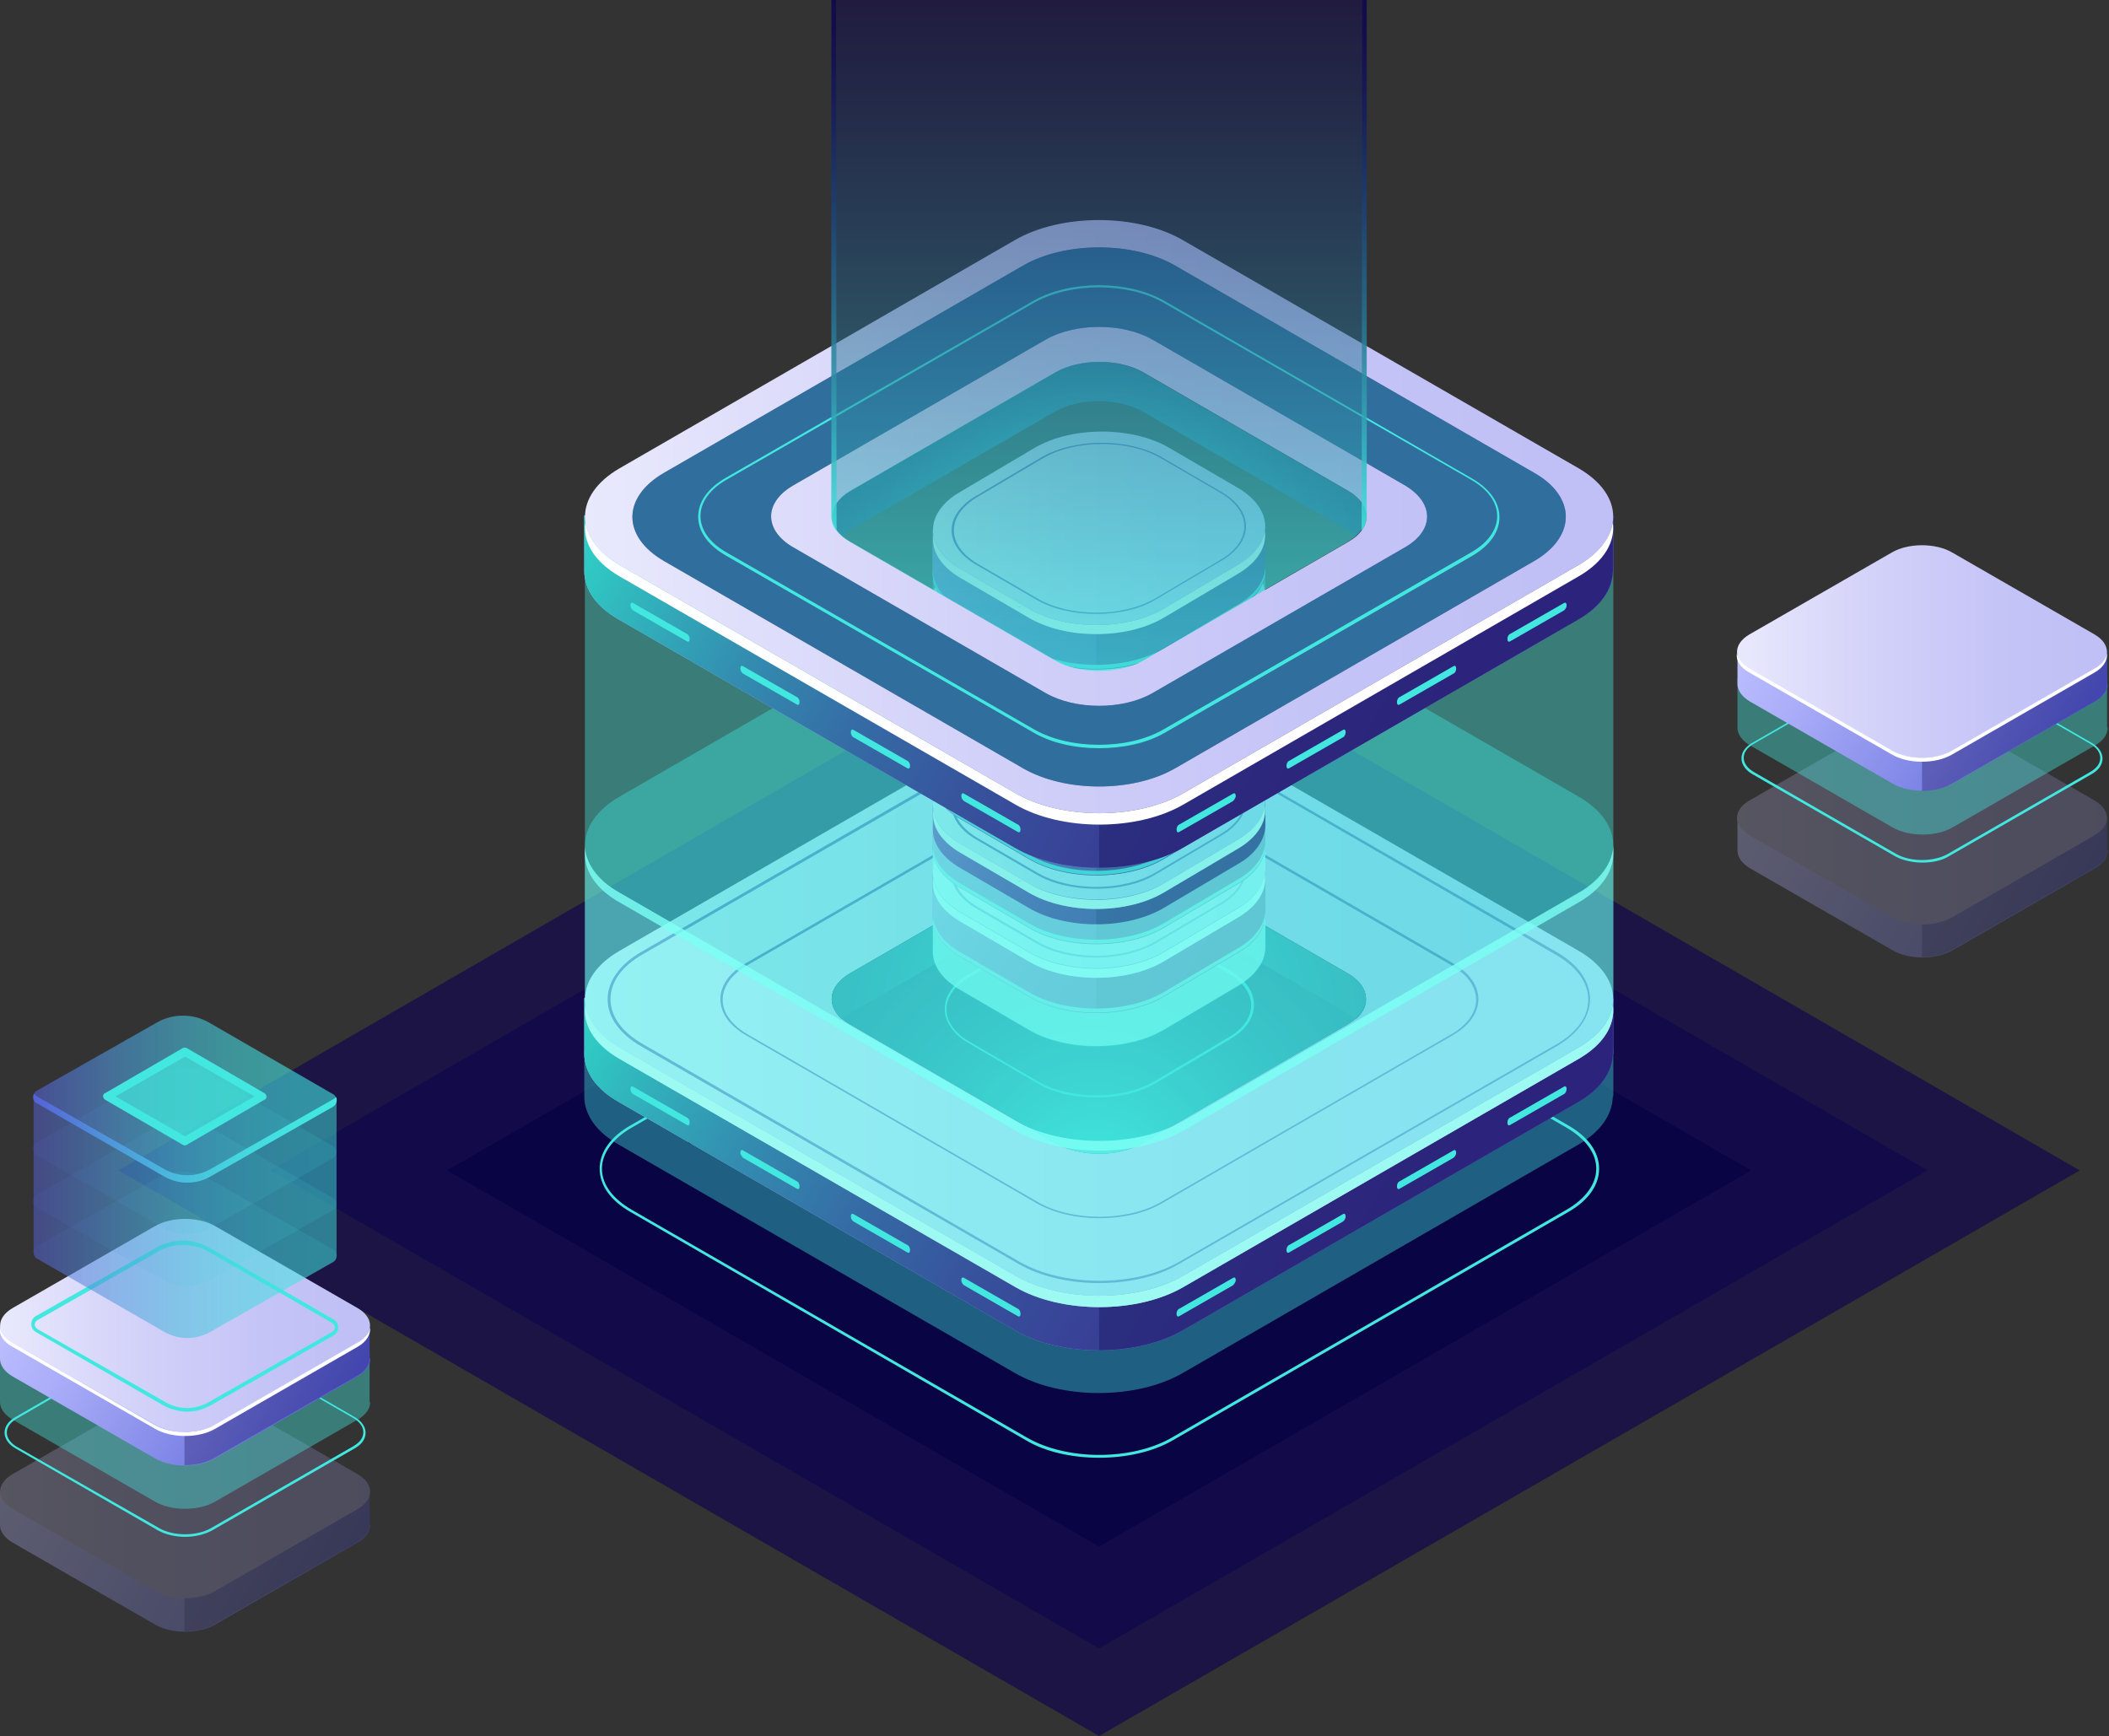 <svg width="526" height="433" viewBox="0 0 526 433" fill="none" xmlns="http://www.w3.org/2000/svg">
<rect x="0" y="0" width="526" height="433" fill="#333333" stroke="none"/>
<g opacity="0.67">
<path d="M274.125 433L29.545 291.931L274.125 150.72L518.706 291.931L274.125 433Z" fill="#0F054C"/>
</g>
<g opacity="0.67">
<path d="M274.125 411.145L67.467 291.931L274.125 172.718L480.782 291.931L274.125 411.145Z" fill="#0F054C"/>
</g>
<g opacity="0.9">
<path d="M274.126 385.741L111.498 291.931L274.126 198.122L436.753 291.931L274.126 385.741Z" fill="#080344"/>
</g>
<path d="M274.123 363.601C267.448 363.601 260.772 362.182 255.801 359.201L157.23 302.291C152.259 299.453 149.561 295.621 149.561 291.505C149.561 287.389 152.259 283.557 157.23 280.719L255.801 223.809C265.885 217.99 282.361 217.99 292.446 223.809L391.158 280.719C396.129 283.557 398.828 287.389 398.828 291.505C398.828 295.621 396.129 299.453 391.158 302.291L292.588 359.201C287.474 362.182 280.799 363.601 274.123 363.601ZM274.123 220.119C267.59 220.119 261.056 221.538 256.085 224.377L157.514 281.287C152.827 283.983 150.129 287.673 150.129 291.505C150.129 295.337 152.685 298.885 157.514 301.723L256.227 358.634C266.169 364.31 282.219 364.31 292.161 358.634L390.732 301.723C395.419 299.027 398.118 295.337 398.118 291.505C398.118 287.673 395.561 284.125 390.732 281.287L292.019 224.377C287.19 221.538 280.657 220.119 274.123 220.119Z" fill="#42E8E0"/>
<path opacity="0.4" d="M402.38 273.055V261.56L396.13 264.398C398.403 250.348 377.95 282.422 371.559 283.274L300.826 324.573L270.005 326.701L171.577 284.977L173.849 283.699C165.469 279.726 160.924 270.785 156.379 262.553L149.703 266.527L145.727 261.986V273.481C145.727 277.881 148.567 282.28 154.391 285.544L253.103 342.455C264.608 349.125 283.498 349.125 295.003 342.455L393.574 285.544C399.255 282.28 402.096 278.023 402.238 273.623C402.38 273.481 402.38 273.197 402.38 273.055Z" fill="#42E8E0"/>
<path d="M402.38 262.553V249.213L396.13 245.807C394.426 256.309 381.927 263.263 371.559 264.682L300.826 305.981L270.005 317.051L171.577 266.243L173.849 264.966C165.469 260.992 160.924 252.051 156.379 243.82L149.703 247.794L145.727 248.929V262.837C145.727 267.237 148.567 271.636 154.391 274.9L253.103 331.811C264.608 338.481 283.498 338.481 295.003 331.811L393.574 274.9C399.255 271.636 402.096 267.379 402.238 262.979C402.38 262.979 402.38 262.695 402.38 262.553Z" fill="url(#paint0_linear_118_540)"/>
<path d="M402.38 262.553V249.213L396.13 245.807C394.426 256.309 381.927 263.263 371.559 264.682L300.826 305.981L270.005 317.051L171.577 266.243L173.849 264.966C165.469 260.992 160.924 252.051 156.379 243.82L149.703 247.794L145.727 248.929V262.837C145.727 267.237 148.567 271.636 154.391 274.9L253.103 331.811C264.608 338.481 283.498 338.481 295.003 331.811L393.574 274.9C399.255 271.636 402.096 267.379 402.238 262.979C402.38 262.979 402.38 262.695 402.38 262.553Z" fill="url(#paint1_linear_118_540)"/>
<path opacity="0.3" d="M371.7 264.682L300.967 305.981L274.123 315.632V336.778C281.651 336.778 289.321 335.075 295.002 331.811L393.573 274.901C399.254 271.637 402.095 267.379 402.237 262.979C402.237 262.837 402.237 262.554 402.237 262.412V271.495V249.213L396.555 246.091H395.987C394.283 256.451 381.926 263.263 371.7 264.682Z" fill="#0F054C"/>
<path d="M253.244 318.186L154.531 261.276C143.026 254.606 143.026 243.82 154.531 237.15L253.102 180.24C264.606 173.569 283.497 173.569 295.001 180.24L393.714 237.15C405.219 243.82 405.219 254.606 393.714 261.276L295.143 318.186C283.497 324.857 264.748 324.857 253.244 318.186Z" fill="url(#paint2_linear_118_540)"/>
<path d="M263.187 285.119L211.913 255.457C205.948 252.051 205.948 246.374 211.913 242.826L263.187 213.165C269.153 209.759 278.953 209.759 284.918 213.165L336.192 242.826C342.158 246.232 342.158 251.909 336.192 255.457L284.918 285.119C279.095 288.667 269.295 288.667 263.187 285.119Z" fill="#0F054C"/>
<path d="M263.187 285.119L211.913 255.457C205.948 252.051 205.948 246.374 211.913 242.826L263.187 213.165C269.153 209.759 278.953 209.759 284.918 213.165L336.192 242.826C342.158 246.232 342.158 251.909 336.192 255.457L284.918 285.119C279.095 288.667 269.295 288.667 263.187 285.119Z" fill="url(#paint3_radial_118_540)"/>
<path d="M209.925 254.18C210.494 253.754 211.204 253.187 211.914 252.761L263.188 223.1C269.153 219.693 278.953 219.693 284.919 223.1L336.193 252.761C336.903 253.187 337.613 253.612 338.181 254.18C342.158 250.774 341.448 246.091 336.193 242.968L284.919 213.307C278.953 209.901 269.153 209.901 263.188 213.307L211.914 242.968C206.659 245.949 206.091 250.632 209.925 254.18Z" fill="url(#paint4_radial_118_540)"/>
<path d="M274.125 320.031C266.881 320.031 259.638 318.47 253.956 315.206L159.931 260.992C154.533 257.87 151.551 253.754 151.551 249.213C151.551 244.813 154.533 240.555 159.931 237.433L253.956 183.22C265.035 176.833 283.073 176.833 294.152 183.22L388.177 237.433C393.575 240.555 396.557 244.671 396.557 249.213C396.557 253.612 393.575 257.87 388.177 260.992L294.152 315.206C288.754 318.47 281.369 320.031 274.125 320.031ZM254.383 314.78C265.319 321.024 283.073 321.024 294.01 314.78L388.035 260.566C393.291 257.586 396.131 253.612 396.131 249.355C396.131 245.097 393.291 241.123 388.035 238.143L294.01 183.787C283.073 177.543 265.319 177.543 254.383 183.787L160.357 238.001C155.102 240.981 152.261 244.955 152.261 249.213C152.261 253.47 155.102 257.444 160.357 260.424L254.383 314.78Z" fill="#5351AF"/>
<path d="M274.124 303.852C268.442 303.852 262.903 302.575 258.642 300.162L186.205 258.295C181.944 255.883 179.672 252.619 179.672 249.213C179.672 245.806 181.944 242.542 186.205 240.13L258.642 198.263C267.164 193.296 281.083 193.296 289.747 198.263L362.184 240.13C366.445 242.542 368.718 245.806 368.718 249.213C368.718 252.619 366.445 255.883 362.184 258.295L289.747 300.162C285.344 302.717 279.805 303.852 274.124 303.852ZM274.124 195.141C268.584 195.141 263.045 196.418 258.926 198.831L186.489 240.697C182.513 242.968 180.24 246.09 180.24 249.354C180.24 252.619 182.513 255.741 186.489 258.012L258.926 299.878C267.306 304.704 281.083 304.704 289.463 299.878L361.9 258.012C365.877 255.741 368.149 252.619 368.149 249.354C368.149 246.09 365.877 242.968 361.9 240.697L289.463 198.831C285.202 196.418 279.663 195.141 274.124 195.141Z" fill="#5351AF"/>
<g opacity="0.4">
<path d="M263.187 285.119L211.913 255.457C205.948 252.051 205.948 246.374 211.913 242.826L263.187 213.165C269.153 209.759 278.953 209.759 284.918 213.165L336.192 242.826C342.158 246.232 342.158 251.909 336.192 255.457L284.918 285.119C279.095 288.667 269.295 288.667 263.187 285.119Z" fill="#42E8E0"/>
</g>
<path d="M393.714 261.276L295.143 318.186C283.639 324.856 264.748 324.856 253.244 318.186L154.531 261.276C149.418 258.296 146.577 254.464 146.009 250.632C145.299 255.457 148.139 260.424 154.531 264.114L253.244 321.024C264.748 327.695 283.639 327.695 295.143 321.024L393.714 264.114C400.106 260.424 402.946 255.457 402.236 250.632C401.668 254.606 398.827 258.296 393.714 261.276Z" fill="white"/>
<path opacity="0.4" d="M393.716 198.689L295.003 141.779C283.499 135.109 264.608 135.109 253.104 141.779L154.533 198.689C143.028 205.36 143.028 216.146 154.533 222.816L253.246 279.726C264.75 286.396 283.641 286.396 295.145 279.726L393.716 222.816C405.221 216.146 405.221 205.36 393.716 198.689Z" fill="#42E8E0"/>
<path d="M273.414 273.765C268.158 273.765 262.761 272.63 258.784 270.217L241.74 260.283C237.763 258.012 235.633 254.89 235.633 251.625C235.633 248.361 237.763 245.239 241.74 242.968L260.204 232.04C268.3 227.357 281.509 227.357 289.605 232.04L306.649 241.975C310.626 244.246 312.757 247.368 312.757 250.632C312.757 253.896 310.626 257.018 306.649 259.289L288.185 270.217C284.066 272.63 278.669 273.765 273.414 273.765ZM258.926 269.791C266.88 274.333 279.805 274.333 287.759 269.791L306.223 258.863C310.058 256.735 312.046 253.754 312.046 250.774C312.046 247.652 309.916 244.813 306.223 242.684L289.179 232.75C281.225 228.209 268.3 228.209 260.347 232.75L241.882 243.678C238.047 245.807 236.059 248.787 236.059 251.767C236.059 254.89 238.189 257.728 241.882 259.857L258.926 269.791Z" fill="#42E8E0"/>
<path opacity="0.4" d="M315.596 236.014V226.789L310.624 229.06C312.471 217.848 295.995 243.536 291.024 244.246L294.859 242.685L270.145 244.388L253.243 246.658L255.09 245.665C248.414 242.543 244.721 235.305 241.028 228.776L235.773 231.899L232.648 228.209V237.433C232.648 240.982 234.921 244.388 239.608 247.084L256.652 257.019C265.884 262.412 280.94 262.412 290.172 257.019L308.636 246.091C313.181 243.536 315.454 239.988 315.596 236.582C315.596 236.298 315.596 236.156 315.596 236.014Z" fill="#42E8E0"/>
<path d="M315.594 227.641V216.997L310.622 214.3C309.202 222.674 299.26 228.351 291.022 229.486L294.857 227.925L270.143 236.866L253.241 231.899L255.088 230.905C248.412 227.783 244.719 220.545 241.026 214.017L235.771 217.139L232.646 217.99V229.06C232.646 232.608 234.919 236.014 239.606 238.711L256.65 248.645C265.882 254.038 280.938 254.038 290.17 248.645L308.634 237.717C313.179 235.163 315.452 231.615 315.594 228.209C315.594 227.925 315.594 227.783 315.594 227.641Z" fill="url(#paint5_linear_118_540)"/>
<path d="M315.594 227.641V216.997L310.622 214.3C309.202 222.674 299.26 228.351 291.022 229.486L294.857 227.925L270.143 236.866L253.241 231.899L255.088 230.905C248.412 227.783 244.719 220.545 241.026 214.017L235.771 217.139L232.646 217.99V229.06C232.646 232.608 234.919 236.014 239.606 238.711L256.65 248.645C265.882 254.038 280.938 254.038 290.17 248.645L308.634 237.717C313.179 235.163 315.452 231.615 315.594 228.209C315.594 227.925 315.594 227.783 315.594 227.641Z" fill="url(#paint6_linear_118_540)"/>
<path opacity="0.3" d="M291.022 229.344L294.857 227.783L273.41 235.588V252.619C279.518 252.619 285.625 251.341 290.17 248.645L308.634 237.717C313.179 235.162 315.452 231.614 315.594 228.208C315.594 228.066 315.594 227.925 315.594 227.783V235.021V217.139L311.049 214.584H310.623C309.06 222.673 299.26 228.208 291.022 229.344Z" fill="#0F054C"/>
<path d="M256.652 237.433L239.608 227.499C230.376 222.106 230.376 213.449 239.608 208.198L258.072 197.27C267.304 191.877 282.36 191.877 291.592 197.27L308.636 207.204C317.868 212.597 317.868 221.254 308.636 226.506L290.171 237.433C280.939 242.826 265.884 242.826 256.652 237.433Z" fill="url(#paint7_linear_118_540)"/>
<path d="M273.41 238.853C268.013 238.853 262.616 237.718 258.497 235.305L243.583 226.648C239.607 224.377 237.334 221.255 237.334 217.991C237.334 214.727 239.607 211.604 243.583 209.334L259.917 199.683C268.155 195 281.506 195 289.602 199.683L304.515 208.34C308.492 210.611 310.765 213.733 310.765 216.997C310.765 220.261 308.492 223.384 304.515 225.654L288.182 235.305C284.205 237.576 278.808 238.853 273.41 238.853ZM258.781 234.879C266.877 239.563 279.944 239.563 288.04 234.879L304.373 225.229C308.208 222.958 310.339 219.978 310.339 216.855C310.339 213.733 308.208 210.753 304.373 208.482L289.46 199.825C281.364 195.141 268.297 195.141 260.201 199.825L243.867 209.475C240.033 211.746 237.902 214.727 237.902 217.849C237.902 220.971 240.033 223.951 243.867 226.222L258.781 234.879Z" fill="#5351AF"/>
<path d="M308.634 226.648L290.17 237.575C280.937 242.968 265.882 242.968 256.65 237.575L239.606 227.641C235.487 225.228 233.214 222.248 232.788 219.126C232.22 222.958 234.493 226.931 239.606 229.912L256.65 239.846C265.882 245.239 280.937 245.239 290.17 239.846L308.634 228.918C313.747 225.938 316.02 221.964 315.451 218.132C315.025 221.113 312.753 224.235 308.634 226.648Z" fill="white"/>
<path opacity="0.4" d="M253.383 237.15L254.945 237.008C254.661 236.866 254.519 236.724 254.377 236.724L253.383 237.15Z" fill="#42E8E0"/>
<path opacity="0.4" d="M292.158 234.453L291.021 234.879C291.306 234.737 291.732 234.595 292.158 234.453Z" fill="#42E8E0"/>
<path opacity="0.8" d="M315.594 226.647C315.594 226.789 315.594 226.931 315.594 227.073C315.452 230.479 313.179 234.027 308.634 236.582L290.17 247.51C280.938 252.903 265.882 252.903 256.65 247.51L239.606 237.575C234.919 234.879 232.646 231.331 232.646 227.925V228.918C232.646 232.466 234.919 235.872 239.606 238.569L256.65 248.503C265.882 253.896 280.938 253.896 290.17 248.503L308.634 237.575C313.179 235.021 315.452 231.473 315.594 228.067C315.594 227.925 315.594 227.783 315.594 227.641V226.647Z" fill="#42E8E0"/>
<path opacity="0.4" d="M315.596 218.842V209.617L310.624 211.888C312.471 200.676 295.995 226.364 291.024 227.073L294.859 225.512L270.145 227.215L253.243 229.486L255.09 228.493C248.414 225.37 244.721 218.132 241.028 211.604L235.773 214.726L232.648 211.036V220.261C232.648 223.809 234.921 227.215 239.608 229.912L256.652 239.846C265.884 245.239 280.94 245.239 290.172 239.846L308.636 228.918C313.181 226.364 315.454 222.816 315.596 219.41C315.596 219.126 315.596 218.984 315.596 218.842Z" fill="#42E8E0"/>
<path d="M315.594 210.469V199.825L310.622 197.128C309.202 205.501 299.26 211.178 291.022 212.314L294.857 210.752L270.143 219.693L253.241 214.726L255.088 213.733C248.412 210.611 244.719 203.373 241.026 196.844L235.771 199.966L232.646 200.818V211.888C232.646 215.436 234.919 218.842 239.606 221.538L256.65 231.473C265.882 236.866 280.938 236.866 290.17 231.473L308.634 220.545C313.179 217.99 315.452 214.442 315.594 211.036C315.594 210.752 315.594 210.611 315.594 210.469Z" fill="url(#paint8_linear_118_540)"/>
<path d="M315.594 210.469V199.825L310.622 197.128C309.202 205.501 299.26 211.178 291.022 212.314L294.857 210.752L270.143 219.693L253.241 214.726L255.088 213.733C248.412 210.611 244.719 203.373 241.026 196.844L235.771 199.966L232.646 200.818V211.888C232.646 215.436 234.919 218.842 239.606 221.538L256.65 231.473C265.882 236.866 280.938 236.866 290.17 231.473L308.634 220.545C313.179 217.99 315.452 214.442 315.594 211.036C315.594 210.752 315.594 210.611 315.594 210.469Z" fill="url(#paint9_linear_118_540)"/>
<path opacity="0.3" d="M291.022 212.172L294.857 210.611L273.41 218.416V235.447C279.518 235.447 285.625 234.169 290.17 231.473L308.634 220.545C313.179 217.99 315.452 214.442 315.594 211.036C315.594 210.894 315.594 210.752 315.594 210.611V217.849V199.967L311.049 197.27H310.623C309.06 205.643 299.26 211.036 291.022 212.172Z" fill="#0F054C"/>
<path d="M256.652 220.403L239.608 210.469C230.376 205.076 230.376 196.419 239.608 191.167L258.072 180.24C267.304 174.847 282.36 174.847 291.592 180.24L308.636 190.174C317.868 195.567 317.868 204.224 308.636 209.475L290.171 220.403C280.939 225.654 265.884 225.654 256.652 220.403Z" fill="url(#paint10_linear_118_540)"/>
<path d="M273.41 221.68C268.013 221.68 262.616 220.545 258.497 218.132L243.583 209.475C239.607 207.204 237.334 204.082 237.334 200.818C237.334 197.554 239.607 194.431 243.583 192.161L259.917 182.51C268.155 177.827 281.506 177.827 289.602 182.51L304.515 191.167C308.492 193.438 310.765 196.56 310.765 199.824C310.765 203.089 308.492 206.211 304.515 208.482L288.182 218.132C284.205 220.545 278.808 221.68 273.41 221.68ZM258.781 217.706C266.877 222.39 279.944 222.39 288.04 217.706L304.373 208.056C308.208 205.785 310.339 202.805 310.339 199.682C310.339 196.56 308.208 193.58 304.373 191.309L289.46 182.652C281.364 177.969 268.297 177.969 260.201 182.652L243.867 192.303C240.033 194.573 237.902 197.554 237.902 200.676C237.902 203.798 240.033 206.779 243.867 209.049L258.781 217.706Z" fill="#5351AF"/>
<path d="M308.634 209.475L290.17 220.403C280.937 225.796 265.882 225.796 256.65 220.403L239.606 210.469C235.487 208.056 233.214 205.076 232.788 201.953C232.22 205.785 234.493 209.759 239.606 212.739L256.65 222.674C265.882 228.067 280.937 228.067 290.17 222.674L308.634 211.746C313.747 208.766 316.02 204.792 315.451 200.96C315.025 204.082 312.753 207.063 308.634 209.475Z" fill="white"/>
<path opacity="0.4" d="M253.383 219.977L254.945 219.835C254.661 219.693 254.519 219.551 254.377 219.551L253.383 219.977Z" fill="#42E8E0"/>
<path opacity="0.4" d="M292.158 217.28L291.021 217.706C291.306 217.706 291.732 217.564 292.158 217.28Z" fill="#42E8E0"/>
<path opacity="0.8" d="M315.594 209.475C315.594 209.617 315.594 209.758 315.594 209.9C315.452 213.306 313.179 216.854 308.634 219.409L290.17 230.337C280.938 235.73 265.882 235.73 256.65 230.337L239.606 220.402C234.919 217.706 232.646 214.158 232.646 210.752V211.745C232.646 215.293 234.919 218.699 239.606 221.396L256.65 231.33C265.882 236.723 280.938 236.723 290.17 231.33L308.634 220.402C313.179 217.848 315.452 214.3 315.594 210.894C315.594 210.752 315.594 210.61 315.594 210.468V209.475Z" fill="#42E8E0"/>
<path opacity="0.4" d="M315.596 201.669V192.444L310.624 194.715C312.471 183.503 295.995 209.191 291.024 209.9L294.859 208.339L270.145 210.042L253.243 212.313L255.09 211.32C248.414 208.197 244.721 200.959 241.028 194.431L235.773 197.553L232.648 193.863V203.088C232.648 206.636 234.921 210.042 239.608 212.739L256.652 222.673C265.884 228.066 280.94 228.066 290.172 222.673L308.636 211.745C313.181 209.191 315.454 205.643 315.596 202.237C315.596 202.095 315.596 201.811 315.596 201.669Z" fill="#42E8E0"/>
<path d="M315.594 193.296V182.652L310.622 179.955C309.202 188.329 299.26 194.005 291.022 195.141L294.857 193.58L270.143 202.521L253.241 197.553L255.088 196.56C248.412 193.438 244.719 186.2 241.026 179.671L235.771 182.794L232.646 183.645V194.715C232.646 198.263 234.919 201.669 239.606 204.366L256.65 214.3C265.882 219.693 280.938 219.693 290.17 214.3L308.634 203.372C313.179 200.818 315.452 197.27 315.594 193.863C315.594 193.58 315.594 193.438 315.594 193.296Z" fill="url(#paint11_linear_118_540)"/>
<path d="M315.594 193.296V182.652L310.622 179.955C309.202 188.329 299.26 194.005 291.022 195.141L294.857 193.58L270.143 202.521L253.241 197.553L255.088 196.56C248.412 193.438 244.719 186.2 241.026 179.671L235.771 182.794L232.646 183.645V194.715C232.646 198.263 234.919 201.669 239.606 204.366L256.65 214.3C265.882 219.693 280.938 219.693 290.17 214.3L308.634 203.372C313.179 200.818 315.452 197.27 315.594 193.863C315.594 193.58 315.594 193.438 315.594 193.296Z" fill="url(#paint12_linear_118_540)"/>
<path opacity="0.3" d="M291.022 194.999L294.857 193.438L273.41 201.244V218.274C279.518 218.274 285.625 216.997 290.17 214.3L308.634 203.372C313.179 200.818 315.452 197.27 315.594 193.864C315.594 193.722 315.594 193.58 315.594 193.438V200.676V182.794L311.049 180.239H310.623C309.06 188.471 299.26 193.864 291.022 194.999Z" fill="#0F054C"/>
<path d="M256.652 203.23L239.608 193.296C230.376 187.903 230.376 179.246 239.608 173.995L258.072 163.067C267.304 157.674 282.36 157.674 291.592 163.067L308.636 173.001C317.868 178.394 317.868 187.051 308.636 192.302L290.171 203.23C280.939 208.623 265.884 208.623 256.652 203.23Z" fill="url(#paint13_linear_118_540)"/>
<path d="M273.41 204.507C268.013 204.507 262.616 203.372 258.497 200.959L243.583 192.302C239.607 190.031 237.334 186.909 237.334 183.645C237.334 180.381 239.607 177.259 243.583 174.988L259.917 165.337C268.155 160.654 281.506 160.654 289.602 165.337L304.515 173.994C308.492 176.265 310.765 179.387 310.765 182.652C310.765 185.916 308.492 189.038 304.515 191.309L288.182 200.959C284.205 203.372 278.808 204.507 273.41 204.507ZM258.781 200.675C266.877 205.359 279.944 205.359 288.04 200.675L304.373 191.025C308.208 188.754 310.339 185.774 310.339 182.652C310.339 179.529 308.208 176.549 304.373 174.278L289.46 165.621C281.364 160.938 268.297 160.938 260.201 165.621L243.867 175.272C240.033 177.542 237.902 180.523 237.902 183.645C237.902 186.767 240.033 189.748 243.867 192.018L258.781 200.675Z" fill="#5351AF"/>
<path d="M308.634 192.303L290.17 203.231C280.937 208.624 265.882 208.624 256.65 203.231L239.606 193.296C235.487 190.884 233.214 187.903 232.788 184.781C232.22 188.613 234.493 192.587 239.606 195.567L256.65 205.501C265.882 210.894 280.937 210.894 290.17 205.501L308.634 194.574C313.747 191.593 316.02 187.619 315.451 183.788C315.025 186.91 312.753 189.89 308.634 192.303Z" fill="white"/>
<path opacity="0.4" d="M253.383 202.946L254.945 202.804C254.661 202.662 254.519 202.521 254.377 202.521L253.383 202.946Z" fill="#42E8E0"/>
<path opacity="0.4" d="M292.158 200.108L291.021 200.534C291.306 200.534 291.732 200.392 292.158 200.108Z" fill="#42E8E0"/>
<path opacity="0.8" d="M315.594 192.302C315.594 192.444 315.594 192.586 315.594 192.728C315.452 196.134 313.179 199.682 308.634 202.237L290.17 213.165C280.938 218.558 265.882 218.558 256.65 213.165L239.606 203.23C234.919 200.534 232.646 196.986 232.646 193.58V194.573C232.646 198.121 234.919 201.527 239.606 204.224L256.65 214.158C265.882 219.551 280.938 219.551 290.17 214.158L308.634 203.23C313.179 200.676 315.452 197.128 315.594 193.721C315.594 193.58 315.594 193.438 315.594 193.296V192.302Z" fill="#42E8E0"/>
<path opacity="0.4" d="M315.596 184.639V175.414L310.624 177.685C312.471 166.473 295.995 192.161 291.024 192.871L294.859 191.31L270.145 193.013L253.243 195.283L255.09 194.29C248.414 191.168 244.721 183.93 241.028 177.401L235.773 180.524L232.648 176.834V186.058C232.648 189.607 234.921 193.013 239.608 195.709L256.652 205.644C265.884 211.037 280.94 211.037 290.172 205.644L308.636 194.716C313.181 192.161 315.454 188.613 315.596 185.207C315.596 184.923 315.596 184.781 315.596 184.639Z" fill="#42E8E0"/>
<path d="M315.594 176.265V165.621L310.622 162.925C309.202 171.298 299.26 176.975 291.022 178.11L294.857 176.549L270.143 185.49L253.241 180.523L255.088 179.53C248.412 176.407 244.719 169.169 241.026 162.641L235.771 165.763L232.646 166.615V177.685C232.646 181.233 234.919 184.639 239.606 187.335L256.65 197.27C265.882 202.663 280.938 202.663 290.17 197.27L308.634 186.342C313.179 183.787 315.452 180.239 315.594 176.833C315.594 176.549 315.594 176.407 315.594 176.265Z" fill="url(#paint14_linear_118_540)"/>
<path d="M315.594 176.265V165.621L310.622 162.925C309.202 171.298 299.26 176.975 291.022 178.11L294.857 176.549L270.143 185.49L253.241 180.523L255.088 179.53C248.412 176.407 244.719 169.169 241.026 162.641L235.771 165.763L232.646 166.615V177.685C232.646 181.233 234.919 184.639 239.606 187.335L256.65 197.27C265.882 202.663 280.938 202.663 290.17 197.27L308.634 186.342C313.179 183.787 315.452 180.239 315.594 176.833C315.594 176.549 315.594 176.407 315.594 176.265Z" fill="url(#paint15_linear_118_540)"/>
<path opacity="0.3" d="M291.022 177.968L294.857 176.407L273.41 184.213V201.243C279.518 201.243 285.625 199.966 290.17 197.269L308.634 186.342C313.179 183.787 315.452 180.239 315.594 176.833C315.594 176.691 315.594 176.549 315.594 176.407V183.645V165.763L311.049 163.208H310.623C309.06 171.298 299.26 176.833 291.022 177.968Z" fill="#0F054C"/>
<path d="M256.652 186.058L239.608 176.123C230.376 170.73 230.376 162.073 239.608 156.822L258.072 145.894C267.304 140.501 282.36 140.501 291.592 145.894L308.636 155.829C317.868 161.222 317.868 169.879 308.636 175.13L290.171 186.058C280.939 191.451 265.884 191.451 256.652 186.058Z" fill="url(#paint16_linear_118_540)"/>
<path d="M273.41 187.477C268.013 187.477 262.616 186.342 258.497 183.929L243.583 175.272C239.607 173.001 237.334 169.879 237.334 166.615C237.334 163.351 239.607 160.228 243.583 157.958L259.917 148.307C268.155 143.624 281.506 143.624 289.602 148.307L304.515 156.964C308.492 159.235 310.765 162.357 310.765 165.621C310.765 168.885 308.492 172.008 304.515 174.278L288.182 183.929C284.205 186.2 278.808 187.477 273.41 187.477ZM258.781 183.503C266.877 188.187 279.944 188.187 288.04 183.503L304.373 173.853C308.208 171.582 310.339 168.602 310.339 165.479C310.339 162.357 308.208 159.377 304.373 157.106L289.46 148.449C281.364 143.766 268.297 143.766 260.201 148.449L243.867 158.099C240.033 160.37 237.902 163.351 237.902 166.473C237.902 169.595 240.033 172.575 243.867 174.846L258.781 183.503Z" fill="#5351AF"/>
<path d="M308.634 175.272L290.17 186.199C280.937 191.592 265.882 191.592 256.65 186.199L239.606 176.265C235.487 173.852 233.214 170.872 232.788 167.75C232.22 171.582 234.493 175.555 239.606 178.536L256.65 188.47C265.882 193.863 280.937 193.863 290.17 188.47L308.634 177.542C313.747 174.562 316.02 170.588 315.451 166.756C315.025 169.737 312.753 172.859 308.634 175.272Z" fill="white"/>
<path opacity="0.4" d="M253.383 185.774L254.945 185.632C254.661 185.49 254.519 185.348 254.377 185.348L253.383 185.774Z" fill="#42E8E0"/>
<path opacity="0.4" d="M292.158 183.077L291.021 183.503C291.306 183.361 291.732 183.219 292.158 183.077Z" fill="#42E8E0"/>
<path opacity="0.8" d="M315.594 175.271C315.594 175.413 315.594 175.555 315.594 175.697C315.452 179.103 313.179 182.651 308.634 185.206L290.17 196.134C280.938 201.527 265.882 201.527 256.65 196.134L239.606 186.199C234.919 183.503 232.646 179.955 232.646 176.549V177.542C232.646 181.09 234.919 184.496 239.606 187.193L256.65 197.127C265.882 202.52 280.938 202.52 290.17 197.127L308.634 186.199C313.179 183.645 315.452 180.097 315.594 176.691C315.594 176.549 315.594 176.407 315.594 176.265V175.271Z" fill="#42E8E0"/>
<path opacity="0.4" d="M315.596 167.466V158.242L310.624 160.512C312.471 149.301 295.995 174.988 291.024 175.698L294.859 174.137L270.145 175.84L253.243 178.11L255.09 177.117C248.414 173.995 244.721 166.757 241.028 160.228L235.773 163.209L232.648 159.519V168.744C232.648 172.292 234.921 175.698 239.608 178.394L256.652 188.329C265.884 193.722 280.94 193.722 290.172 188.329L308.636 177.401C313.181 174.846 315.454 171.298 315.596 167.892C315.596 167.75 315.596 167.608 315.596 167.466Z" fill="#42E8E0"/>
<path d="M315.594 159.093V148.449L310.622 145.753C309.202 154.126 299.26 159.803 291.022 160.938L294.857 159.377L270.143 168.318L253.241 163.351L255.088 162.357C248.412 159.235 244.719 151.997 241.026 145.469L235.771 148.591L232.646 149.443V160.512C232.646 164.06 234.919 167.466 239.606 170.163L256.65 180.097C265.882 185.49 280.938 185.49 290.17 180.097L308.634 169.169C313.179 166.615 315.452 163.067 315.594 159.661C315.594 159.377 315.594 159.235 315.594 159.093Z" fill="url(#paint17_linear_118_540)"/>
<path d="M315.594 159.093V148.449L310.622 145.753C309.202 154.126 299.26 159.803 291.022 160.938L294.857 159.377L270.143 168.318L253.241 163.351L255.088 162.357C248.412 159.235 244.719 151.997 241.026 145.469L235.771 148.591L232.646 149.443V160.512C232.646 164.06 234.919 167.466 239.606 170.163L256.65 180.097C265.882 185.49 280.938 185.49 290.17 180.097L308.634 169.169C313.179 166.615 315.452 163.067 315.594 159.661C315.594 159.377 315.594 159.235 315.594 159.093Z" fill="url(#paint18_linear_118_540)"/>
<path opacity="0.3" d="M291.022 160.796L294.857 159.235L273.41 167.041V184.071C279.518 184.071 285.625 182.794 290.17 180.098L308.634 169.17C313.179 166.615 315.452 163.067 315.594 159.661C315.594 159.519 315.594 159.377 315.594 159.235V166.473V148.591L311.049 146.037H310.623C309.06 154.126 299.26 159.661 291.022 160.796Z" fill="#0F054C"/>
<path d="M256.652 169.028L239.608 159.093C230.376 153.7 230.376 145.043 239.608 139.792L258.072 128.864C267.304 123.471 282.36 123.471 291.592 128.864L308.636 138.799C317.868 144.192 317.868 152.849 308.636 158.1L290.171 169.028C280.939 174.279 265.884 174.279 256.652 169.028Z" fill="url(#paint19_linear_118_540)"/>
<path d="M273.41 170.305C268.013 170.305 262.616 169.169 258.497 166.757L243.583 158.1C239.607 155.829 237.334 152.707 237.334 149.442C237.334 146.178 239.607 143.056 243.583 140.785L259.917 131.135C268.155 126.451 281.506 126.451 289.602 131.135L304.515 139.792C308.492 142.062 310.765 145.185 310.765 148.449C310.765 151.713 308.492 154.835 304.515 157.106L288.182 166.757C284.205 169.169 278.808 170.305 273.41 170.305ZM258.781 166.331C266.877 171.014 279.944 171.014 288.04 166.331L304.373 156.68C308.208 154.41 310.339 151.429 310.339 148.307C310.339 145.185 308.208 142.204 304.373 139.934L289.46 131.277C281.364 126.593 268.297 126.593 260.201 131.277L243.867 140.927C240.033 143.198 237.902 146.178 237.902 149.3C237.902 152.423 240.033 155.403 243.867 157.674L258.781 166.331Z" fill="#5351AF"/>
<path d="M308.634 158.1L290.17 169.028C280.937 174.421 265.882 174.421 256.65 169.028L239.606 159.094C235.487 156.681 233.214 153.701 232.788 150.578C232.22 154.41 234.493 158.384 239.606 161.364L256.65 171.299C265.882 176.692 280.937 176.692 290.17 171.299L308.634 160.371C313.747 157.391 316.02 153.417 315.451 149.585C315.025 152.707 312.753 155.688 308.634 158.1Z" fill="white"/>
<path opacity="0.4" d="M253.383 168.602L254.945 168.46C254.661 168.318 254.519 168.176 254.377 168.176L253.383 168.602Z" fill="#42E8E0"/>
<path opacity="0.4" d="M292.158 165.905L291.021 166.331C291.306 166.331 291.732 166.047 292.158 165.905Z" fill="#42E8E0"/>
<path opacity="0.8" d="M315.594 158.1C315.594 158.242 315.594 158.383 315.594 158.525C315.452 161.931 313.179 165.479 308.634 168.034L290.17 178.962C280.938 184.355 265.882 184.355 256.65 178.962L239.606 169.027C234.919 166.331 232.646 162.783 232.646 159.377V160.37C232.646 163.918 234.919 167.324 239.606 170.021L256.65 179.955C265.882 185.348 280.938 185.348 290.17 179.955L308.634 169.027C313.179 166.473 315.452 162.925 315.594 159.519C315.594 159.377 315.594 159.235 315.594 159.093V158.1Z" fill="#42E8E0"/>
<path opacity="0.4" d="M315.596 150.294V141.069L310.624 143.34C312.471 132.128 295.995 157.816 291.024 158.525L294.859 156.964L270.145 158.667L253.243 160.938L255.09 159.945C248.414 156.822 244.721 149.584 241.028 143.056L235.773 146.178L232.648 142.488V151.713C232.648 155.261 234.921 158.667 239.608 161.364L256.652 171.298C265.884 176.691 280.94 176.691 290.172 171.298L308.636 160.37C313.181 157.816 315.454 154.268 315.596 150.862C315.596 150.578 315.596 150.436 315.596 150.294Z" fill="#42E8E0"/>
<path d="M315.594 141.92V131.276L310.622 128.58C309.202 136.953 299.26 142.63 291.022 143.765L294.857 142.204L270.143 151.145L253.241 146.178L255.088 145.184C248.412 142.062 244.719 134.824 241.026 128.296L235.771 131.418L232.646 132.27V143.339C232.646 146.888 234.919 150.294 239.606 152.99L256.65 162.925C265.882 168.318 280.938 168.318 290.17 162.925L308.634 151.997C313.179 149.442 315.452 145.894 315.594 142.488C315.594 142.204 315.594 142.062 315.594 141.92Z" fill="url(#paint20_linear_118_540)"/>
<path d="M315.594 141.92V131.276L310.622 128.58C309.202 136.953 299.26 142.63 291.022 143.765L294.857 142.204L270.143 151.145L253.241 146.178L255.088 145.184C248.412 142.062 244.719 134.824 241.026 128.296L235.771 131.418L232.646 132.27V143.339C232.646 146.888 234.919 150.294 239.606 152.99L256.65 162.925C265.882 168.318 280.938 168.318 290.17 162.925L308.634 151.997C313.179 149.442 315.452 145.894 315.594 142.488C315.594 142.204 315.594 142.062 315.594 141.92Z" fill="url(#paint21_linear_118_540)"/>
<path opacity="0.3" d="M291.022 143.623L294.857 142.062L273.41 149.868V166.898C279.518 166.898 285.625 165.621 290.17 162.925L308.634 151.997C313.179 149.442 315.452 145.894 315.594 142.488C315.594 142.346 315.594 142.204 315.594 142.062V149.3V131.276L311.049 128.722H310.623C309.06 137.095 299.26 142.488 291.022 143.623Z" fill="#0F054C"/>
<path d="M256.652 151.855L239.608 141.92C230.376 136.527 230.376 127.87 239.608 122.619L258.072 111.691C267.304 106.298 282.36 106.298 291.592 111.691L308.636 121.626C317.868 127.019 317.868 135.676 308.636 140.927L290.171 151.855C280.939 157.248 265.884 157.248 256.652 151.855Z" fill="url(#paint22_linear_118_540)"/>
<path d="M273.41 153.132C268.013 153.132 262.616 151.996 258.497 149.584L243.583 140.927C239.607 138.656 237.334 135.534 237.334 132.27C237.334 129.005 239.607 125.883 243.583 123.612L259.917 113.962C268.155 109.278 281.506 109.278 289.602 113.962L304.515 122.619C308.492 124.89 310.765 128.012 310.765 131.276C310.765 134.54 308.492 137.663 304.515 139.933L288.182 149.584C284.205 151.996 278.808 153.132 273.41 153.132ZM258.781 149.3C266.877 153.983 279.944 153.983 288.04 149.3L304.373 139.649C308.208 137.379 310.339 134.398 310.339 131.276C310.339 128.154 308.208 125.173 304.373 122.903L289.46 114.246C281.364 109.562 268.297 109.562 260.201 114.246L243.867 123.896C240.033 126.167 237.902 129.147 237.902 132.27C237.902 135.392 240.033 138.372 243.867 140.643L258.781 149.3Z" fill="#5351AF"/>
<path d="M308.634 140.927L290.17 151.855C280.937 157.248 265.882 157.248 256.65 151.855L239.606 141.92C235.487 139.508 233.214 136.527 232.788 133.405C232.22 137.237 234.493 141.211 239.606 144.191L256.65 154.125C265.882 159.518 280.937 159.518 290.17 154.125L308.634 143.198C313.747 140.217 316.02 136.243 315.451 132.412C315.025 135.534 312.753 138.514 308.634 140.927Z" fill="white"/>
<path opacity="0.4" d="M253.383 151.571L254.945 151.429C254.661 151.287 254.519 151.145 254.377 151.145L253.383 151.571Z" fill="#42E8E0"/>
<path opacity="0.4" d="M292.158 148.732L291.021 149.158C291.306 149.158 291.732 149.016 292.158 148.732Z" fill="#42E8E0"/>
<path opacity="0.8" d="M315.594 140.927C315.594 141.069 315.594 141.211 315.594 141.353C315.452 144.759 313.179 148.307 308.634 150.861L290.17 161.789C280.938 167.182 265.882 167.182 256.65 161.789L239.606 151.855C234.919 149.158 232.646 145.61 232.646 142.204V143.197C232.646 146.746 234.919 150.152 239.606 152.848L256.65 162.783C265.882 168.176 280.938 168.176 290.17 162.783L308.634 151.855C313.179 149.3 315.452 145.752 315.594 142.346C315.594 142.204 315.594 142.062 315.594 141.92V140.927Z" fill="#42E8E0"/>
<path opacity="0.4" d="M402.38 251.625V141.211L396.131 144.05C398.403 129.999 377.951 162.074 371.559 162.925L300.827 204.224L270.006 206.353L171.719 164.628L173.992 163.351C165.612 159.377 161.067 150.436 156.522 142.205L149.846 146.178L145.869 141.637V252.051C145.869 256.451 148.71 260.85 154.533 264.114L253.246 321.025C264.751 327.695 283.641 327.695 295.146 321.025L393.716 264.114C399.398 260.85 402.238 256.593 402.38 252.193C402.38 252.051 402.38 252.051 402.38 251.767V251.625Z" fill="#42E8E0"/>
<path opacity="0.4" d="M402.38 210.327C402.38 210.469 402.38 210.752 402.38 210.894C402.238 215.152 399.398 219.552 393.716 222.816L295.146 279.584C283.641 286.254 264.751 286.254 253.246 279.584L154.533 222.674C148.71 219.41 145.869 215.01 145.869 210.61V252.051C145.869 256.451 148.71 260.85 154.533 264.115L253.246 321.025C264.751 327.695 283.641 327.695 295.146 321.025L393.716 264.115C399.398 260.85 402.238 256.593 402.38 252.193C402.38 252.051 402.38 251.768 402.38 251.626V210.327Z" fill="#7BFFF5"/>
<path opacity="0.8" d="M402.38 210.185C402.38 210.326 402.38 210.61 402.38 210.752C402.238 215.01 399.398 219.409 393.716 222.674L295.146 279.584C283.641 286.254 264.751 286.254 253.246 279.584L154.533 222.674C148.71 219.409 145.869 215.01 145.869 210.61V213.023C145.869 217.423 148.71 221.822 154.533 225.086L253.246 281.996C264.751 288.667 283.641 288.667 295.146 281.996L393.716 225.086C399.398 221.822 402.238 217.564 402.38 213.165C402.38 213.023 402.38 212.739 402.38 212.597V210.185Z" fill="#7BFFF5"/>
<path d="M402.38 142.205V128.864L396.13 125.458C394.426 135.96 381.927 142.914 371.559 144.334L300.826 185.632L270.005 196.702L171.577 145.895L173.849 144.617C165.469 140.644 160.924 131.703 156.379 123.471L149.703 127.445L145.727 128.58V142.489C145.727 146.888 148.567 151.288 154.391 154.552L253.103 211.462C264.608 218.132 283.498 218.132 295.003 211.462L393.574 154.552C399.255 151.288 402.096 147.03 402.238 142.63C402.38 142.63 402.38 142.347 402.38 142.205Z" fill="url(#paint23_linear_118_540)"/>
<path d="M402.38 142.205V128.864L396.13 125.458C394.426 135.96 381.927 142.914 371.559 144.334L300.826 185.632L270.005 196.702L171.577 145.895L173.849 144.617C165.469 140.644 160.924 131.703 156.379 123.471L149.703 127.445L145.727 128.58V142.489C145.727 146.888 148.567 151.288 154.391 154.552L253.103 211.462C264.608 218.132 283.498 218.132 295.003 211.462L393.574 154.552C399.255 151.288 402.096 147.03 402.238 142.63C402.38 142.63 402.38 142.347 402.38 142.205Z" fill="url(#paint24_linear_118_540)"/>
<path opacity="0.3" d="M371.7 144.333L300.967 185.632L274.123 195.283V216.429C281.651 216.429 289.321 214.726 295.002 211.462L393.573 154.552C399.254 151.287 402.095 147.03 402.237 142.63C402.237 142.488 402.237 142.204 402.237 142.063V250.348V128.864L396.555 125.742H395.987C394.283 136.102 381.926 142.914 371.7 144.333Z" fill="#0F054C"/>
<path d="M209.925 133.689C210.494 133.264 211.204 132.696 211.914 132.27L263.188 102.609C269.153 99.203 278.953 99.203 284.919 102.609L336.193 132.27C336.903 132.696 337.613 133.122 338.181 133.689C342.158 130.283 341.448 125.6 336.193 122.478L284.919 92.816C278.953 89.41 269.153 89.41 263.188 92.816L211.914 122.478C206.659 125.6 206.091 130.283 209.925 133.689Z" fill="url(#paint25_radial_118_540)"/>
<path d="M393.716 116.801L295.003 59.891C283.499 53.221 264.608 53.221 253.104 59.891L154.533 116.801C143.028 123.471 143.028 134.257 154.533 140.928L253.246 197.838C264.75 204.508 283.641 204.508 295.145 197.838L393.716 140.928C405.221 134.257 405.221 123.471 393.716 116.801ZM336.335 135.109L285.061 164.77C279.096 168.176 269.295 168.176 263.33 164.77L212.056 135.109C206.091 131.703 206.091 126.026 212.056 122.478L263.33 92.817C269.295 89.41 279.096 89.41 285.061 92.817L336.335 122.478C342.3 126.026 342.3 131.703 336.335 135.109Z" fill="url(#paint26_linear_118_540)"/>
<path d="M382.637 117.936L293.157 66.277C282.646 60.175 265.602 60.175 255.092 66.277L165.611 117.936C155.101 124.039 155.101 133.831 165.611 139.934L255.092 191.593C265.602 197.696 282.646 197.696 293.157 191.593L382.637 139.934C393.148 133.831 393.148 123.897 382.637 117.936ZM350.396 136.528L287.475 172.86C280.09 177.117 268.159 177.117 260.773 172.86L197.853 136.528C190.467 132.27 190.467 125.316 197.853 121.059L260.773 84.727C268.159 80.469 280.09 80.469 287.475 84.727L350.396 121.059C357.782 125.458 357.782 132.27 350.396 136.528Z" fill="#251C72"/>
<path opacity="0.4" d="M382.637 117.936L293.157 66.277C282.646 60.175 265.602 60.175 255.092 66.277L165.611 117.936C155.101 124.039 155.101 133.831 165.611 139.934L255.092 191.593C265.602 197.696 282.646 197.696 293.157 191.593L382.637 139.934C393.148 133.831 393.148 123.897 382.637 117.936ZM350.396 136.528L287.475 172.86C280.09 177.117 268.159 177.117 260.773 172.86L197.853 136.528C190.467 132.27 190.467 125.316 197.853 121.059L260.773 84.727C268.159 80.469 280.09 80.469 287.475 84.727L350.396 121.059C357.782 125.458 357.782 132.27 350.396 136.528Z" fill="#42E8E0"/>
<path d="M393.714 140.927L295.143 197.837C283.639 204.508 264.748 204.508 253.244 197.837L154.531 140.927C149.418 137.947 146.577 134.115 146.009 130.283C145.299 135.109 148.139 140.076 154.531 143.766L253.244 200.676C264.748 207.346 283.639 207.346 295.143 200.676L393.714 143.766C400.106 140.076 402.946 135.109 402.236 130.283C401.668 134.115 398.827 137.947 393.714 140.927Z" fill="white"/>
<path d="M274.124 186.626C268.159 186.626 262.193 185.349 257.648 182.652L180.95 138.515C176.547 135.96 174.133 132.554 174.133 128.864C174.133 125.174 176.547 121.768 180.95 119.214L257.648 75.076C266.738 69.825 281.368 69.825 290.458 75.076L367.155 119.356C371.558 121.91 373.973 125.316 373.973 129.006C373.973 132.696 371.558 136.102 367.155 138.657L290.458 182.794C286.055 185.349 280.089 186.626 274.124 186.626ZM274.124 71.67C268.301 71.67 262.477 72.948 257.932 75.502L181.234 119.64C176.973 122.052 174.701 125.316 174.701 128.722C174.701 132.129 176.973 135.393 181.234 137.805L257.932 181.943C266.88 187.052 281.368 187.052 290.174 181.943L366.871 137.805C371.132 135.393 373.405 132.129 373.405 128.722C373.405 125.316 371.132 122.052 366.871 119.64L290.174 75.502C285.771 72.948 279.947 71.67 274.124 71.67Z" fill="#42E8E0"/>
<g opacity="0.4">
<path d="M263.187 164.77L211.913 135.109C205.948 131.703 205.948 126.026 211.913 122.478L263.187 92.816C269.153 89.41 278.953 89.41 284.918 92.816L336.192 122.478C342.158 125.884 342.158 131.561 336.192 135.109L284.918 164.77C279.095 168.176 269.295 168.176 263.187 164.77Z" fill="#42E8E0"/>
</g>
<path opacity="0.6" d="M315.599 205.643C315.599 205.785 315.599 205.927 315.599 206.069C315.457 209.475 313.185 213.023 308.64 215.578L290.176 226.505C280.943 231.898 265.888 231.898 256.656 226.505L239.612 216.571C234.925 213.874 232.652 210.326 232.652 206.92V210.752V210.894V211.746V217.706V220.119V227.925V228.067V228.918V237.291C232.652 240.839 234.925 244.245 239.612 246.942L256.656 256.876C265.888 262.269 280.943 262.269 290.176 256.876L308.64 245.949C313.185 243.252 315.457 239.846 315.599 236.44C315.599 236.298 315.599 236.156 315.599 236.014V234.879V227.641V226.647V218.842V217.706V216.997V210.468V209.475V205.643Z" fill="#7BFFF5"/>
<path opacity="0.5" d="M340.88 0H207.369V128.864C207.369 131.135 208.931 133.405 211.914 135.108L263.188 164.77C269.153 168.176 278.954 168.176 284.919 164.77L336.193 135.108C339.176 133.405 340.738 131.135 340.738 128.864V0H340.88Z" fill="url(#paint27_linear_118_540)"/>
<path opacity="0.8" d="M339.602 132.412C340.454 131.277 340.88 130.141 340.88 128.864V0H339.744L339.602 132.412Z" fill="url(#paint28_linear_118_540)"/>
<path opacity="0.8" d="M208.647 132.412C207.795 131.277 207.369 130.141 207.369 128.864V0H208.505L208.647 132.412Z" fill="url(#paint29_linear_118_540)"/>
<path d="M307.501 199.824L294.15 207.488C293.724 207.772 293.439 207.488 293.439 206.921C293.439 206.353 293.724 205.785 294.15 205.643L307.501 197.98C307.927 197.696 308.211 197.98 308.211 198.547C308.211 198.973 307.785 199.541 307.501 199.824Z" fill="#42E8E0"/>
<path d="M334.913 183.929L321.562 191.593C321.136 191.877 320.852 191.593 320.852 191.026C320.852 190.458 321.136 189.89 321.562 189.748L334.913 182.084C335.339 181.801 335.623 182.084 335.623 182.652C335.623 183.078 335.339 183.788 334.913 183.929Z" fill="#42E8E0"/>
<path d="M362.467 168.034L349.116 175.698C348.69 175.982 348.406 175.698 348.406 175.13C348.406 174.562 348.69 173.995 349.116 173.853L362.467 166.189C362.894 165.905 363.178 166.189 363.178 166.757C363.178 167.324 362.894 167.892 362.467 168.034Z" fill="#42E8E0"/>
<path d="M390.022 152.281L376.671 159.945C376.245 160.229 375.961 159.945 375.961 159.377C375.961 158.809 376.245 158.242 376.671 158.1L390.022 150.436C390.448 150.152 390.732 150.436 390.732 151.004C390.732 151.43 390.448 151.997 390.022 152.281Z" fill="#42E8E0"/>
<path d="M307.501 320.599L294.15 328.263C293.724 328.546 293.439 328.263 293.439 327.695C293.439 327.127 293.724 326.56 294.15 326.418L307.501 318.754C307.927 318.47 308.211 318.754 308.211 319.322C308.211 319.747 307.785 320.315 307.501 320.599Z" fill="#42E8E0"/>
<path d="M334.913 304.703L321.562 312.367C321.136 312.651 320.852 312.367 320.852 311.799C320.852 311.232 321.136 310.664 321.562 310.522L334.913 302.858C335.339 302.575 335.623 302.858 335.623 303.426C335.623 303.852 335.339 304.42 334.913 304.703Z" fill="#42E8E0"/>
<path d="M362.467 288.809L349.116 296.473C348.69 296.756 348.406 296.473 348.406 295.905C348.406 295.337 348.69 294.77 349.116 294.628L362.467 286.964C362.894 286.68 363.178 286.964 363.178 287.532C363.178 287.957 362.894 288.525 362.467 288.809Z" fill="#42E8E0"/>
<path d="M390.022 272.913L376.671 280.577C376.245 280.861 375.961 280.577 375.961 280.009C375.961 279.442 376.245 278.874 376.671 278.732L390.022 271.068C390.448 270.785 390.732 271.068 390.732 271.636C390.732 272.062 390.448 272.771 390.022 272.913Z" fill="#42E8E0"/>
<path d="M240.464 199.824L253.815 207.488C254.241 207.772 254.525 207.488 254.525 206.921C254.525 206.353 254.241 205.785 253.815 205.643L240.464 197.98C240.038 197.696 239.754 197.98 239.754 198.547C239.754 198.973 240.038 199.541 240.464 199.824Z" fill="#42E8E0"/>
<path d="M212.909 183.929L226.26 191.593C226.687 191.877 226.971 191.593 226.971 191.026C226.971 190.458 226.687 189.89 226.26 189.748L212.909 182.084C212.483 181.801 212.199 182.084 212.199 182.652C212.199 183.078 212.483 183.788 212.909 183.929Z" fill="#42E8E0"/>
<path d="M185.355 168.034L198.706 175.698C199.132 175.982 199.416 175.698 199.416 175.13C199.416 174.562 199.132 173.995 198.706 173.853L185.355 166.189C184.929 165.905 184.645 166.189 184.645 166.757C184.645 167.324 185.071 167.892 185.355 168.034Z" fill="#42E8E0"/>
<path d="M157.943 152.281L171.294 159.945C171.72 160.229 172.004 159.945 172.004 159.377C172.004 158.809 171.72 158.242 171.294 158.1L157.943 150.436C157.516 150.152 157.232 150.436 157.232 151.004C157.232 151.43 157.516 151.997 157.943 152.281Z" fill="#42E8E0"/>
<path d="M240.464 320.599L253.815 328.263C254.241 328.546 254.525 328.263 254.525 327.695C254.525 327.127 254.241 326.56 253.815 326.418L240.464 318.754C240.038 318.47 239.754 318.754 239.754 319.322C239.754 319.747 240.038 320.315 240.464 320.599Z" fill="#42E8E0"/>
<path d="M212.909 304.703L226.26 312.367C226.687 312.651 226.971 312.367 226.971 311.799C226.971 311.232 226.687 310.664 226.26 310.522L212.909 302.858C212.483 302.575 212.199 302.858 212.199 303.426C212.199 303.852 212.483 304.42 212.909 304.703Z" fill="#42E8E0"/>
<path d="M185.355 288.809L198.706 296.473C199.132 296.756 199.416 296.473 199.416 295.905C199.416 295.337 199.132 294.77 198.706 294.628L185.355 286.964C184.929 286.68 184.645 286.964 184.645 287.532C184.645 287.957 185.071 288.525 185.355 288.809Z" fill="#42E8E0"/>
<path d="M157.943 272.913L171.294 280.577C171.72 280.861 172.004 280.577 172.004 280.009C172.004 279.442 171.72 278.874 171.294 278.732L157.943 271.068C157.516 270.785 157.232 271.068 157.232 271.636C157.232 272.062 157.516 272.771 157.943 272.913Z" fill="#42E8E0"/>
<g opacity="0.3">
<path d="M525.521 211.887V203.798L523.249 202.52C522.68 206.352 518.135 208.765 514.443 209.333L489.019 224.234L477.94 228.208L442.574 210.042L443.426 209.617C440.443 208.197 438.739 204.933 437.177 202.095L434.762 203.514L433.342 203.94V212.171C433.342 213.732 434.336 215.293 436.466 216.571L471.975 237.007C476.094 239.42 482.911 239.42 487.03 237.007L522.538 216.571C524.527 215.435 525.663 213.874 525.663 212.313C525.521 212.029 525.521 212.029 525.521 211.887Z" fill="url(#paint30_linear_118_540)"/>
<path opacity="0.3" d="M514.443 209.475L489.02 224.377L479.361 227.925V238.711C482.06 238.711 484.759 238.143 486.889 236.866L522.397 216.429C524.386 215.294 525.522 213.733 525.522 212.171V212.03V203.94L523.534 202.805H523.391C522.539 206.495 518.136 209.049 514.443 209.475Z" fill="#0F054C"/>
<path d="M471.834 228.776L436.326 208.339C432.207 205.927 432.207 202.095 436.326 199.682L471.834 179.246C475.953 176.833 482.77 176.833 486.889 179.246L522.397 199.682C526.516 202.095 526.516 205.927 522.397 208.339L486.889 228.776C482.77 231.188 475.953 231.188 471.834 228.776Z" fill="url(#paint31_linear_118_540)"/>
<g opacity="0.3">
<path d="M471.834 228.776L436.326 208.339C432.207 205.927 432.207 202.095 436.326 199.682L471.834 179.246C475.953 176.833 482.77 176.833 486.889 179.246L522.397 199.682C526.516 202.095 526.516 205.927 522.397 208.339L486.889 228.776C482.77 231.188 475.953 231.188 471.834 228.776Z" fill="#0F054C"/>
</g>
</g>
<path d="M479.358 215.151C476.944 215.151 474.529 214.584 472.683 213.59L437.175 193.154C435.328 192.16 434.334 190.599 434.334 189.18C434.334 187.619 435.328 186.199 437.175 185.206L472.683 164.769C476.376 162.641 482.341 162.641 486.034 164.769L521.542 185.206C523.389 186.199 524.383 187.761 524.383 189.18C524.383 190.741 523.389 192.16 521.542 193.154L486.034 213.59C484.188 214.726 481.773 215.151 479.358 215.151ZM472.967 213.022C476.518 215.009 482.199 215.009 485.75 213.022L521.258 192.586C522.962 191.592 523.815 190.457 523.815 189.038C523.815 187.761 522.962 186.483 521.258 185.49L485.75 165.053C482.199 163.066 476.518 163.066 472.967 165.053L437.459 185.49C435.754 186.483 434.902 187.619 434.902 189.038C434.902 190.315 435.754 191.592 437.459 192.586L472.967 213.022Z" fill="#42E8E0"/>
<path opacity="0.4" d="M525.519 181.232V169.169L523.247 167.892C522.678 171.724 518.133 174.136 514.441 174.704L489.017 189.606L477.938 193.58L442.572 175.272L443.424 174.846C440.441 173.427 438.737 170.163 437.175 167.324L434.76 168.743L433.34 169.169V181.516C433.34 183.077 434.334 184.639 436.465 185.916L471.973 206.352C476.092 208.765 482.909 208.765 487.028 206.352L522.536 185.916C524.525 184.78 525.661 183.219 525.661 181.658C525.519 181.374 525.519 181.374 525.519 181.232Z" fill="#42E8E0"/>
<path d="M525.519 170.446V162.357L523.247 161.079C522.678 164.911 518.133 167.324 514.441 167.892L489.017 182.793L477.938 186.767L442.572 168.459L443.424 168.034C440.441 166.614 438.737 163.35 437.175 160.512L434.76 161.931L433.34 162.357V170.588C433.34 172.149 434.334 173.71 436.465 174.988L471.973 195.424C476.092 197.837 482.909 197.837 487.028 195.424L522.536 174.988C524.525 173.852 525.661 172.291 525.661 170.73C525.519 170.588 525.519 170.588 525.519 170.446Z" fill="url(#paint32_linear_118_540)"/>
<path opacity="0.3" d="M514.44 168.034L489.016 182.936L479.357 186.484V197.27C482.056 197.27 484.755 196.702 486.885 195.425L522.393 174.988C524.382 173.853 525.518 172.292 525.518 170.731V170.589V162.499L523.53 161.364H523.388C522.535 165.054 518.132 167.466 514.44 168.034Z" fill="#0F054C"/>
<path d="M471.83 187.335L436.322 166.898C432.203 164.486 432.203 160.654 436.322 158.241L471.83 137.805C475.949 135.392 482.766 135.392 486.885 137.805L522.393 158.241C526.512 160.654 526.512 164.486 522.393 166.898L486.885 187.335C482.766 189.606 475.949 189.606 471.83 187.335Z" fill="url(#paint33_linear_118_540)"/>
<path d="M522.392 166.757L486.884 187.193C482.765 189.606 475.947 189.606 471.829 187.193L436.32 166.757C434.474 165.621 433.48 164.344 433.196 162.925C432.912 164.628 433.906 166.473 436.32 167.75L471.829 188.187C475.947 190.599 482.765 190.599 486.884 188.187L522.392 167.75C524.665 166.473 525.659 164.628 525.517 162.925C525.233 164.344 524.239 165.763 522.392 166.757Z" fill="white"/>
<g opacity="0.3">
<path d="M92.179 380.063V371.974L89.907 370.696C89.339 374.528 84.794 376.941 81.101 377.508L55.677 392.41L44.598 396.384L9.232 378.218L10.084 377.792C7.102 376.373 5.397 373.109 3.835 370.271L1.42 371.69L0 372.116V380.347C0 381.908 0.994 383.469 3.125 384.746L38.633 405.183C42.752 407.596 49.569 407.596 53.688 405.183L89.197 384.746C91.185 383.611 92.321 382.05 92.321 380.489C92.179 380.205 92.179 380.205 92.179 380.063Z" fill="url(#paint34_linear_118_540)"/>
<path opacity="0.3" d="M81.1 377.651L55.676 392.552L46.018 396.1V406.886C48.716 406.886 51.415 406.319 53.545 405.041L89.053 384.605C91.042 383.469 92.178 381.908 92.178 380.347V380.205V372.116L90.19 370.98H90.048C89.338 374.67 84.793 377.083 81.1 377.651Z" fill="#0F054C"/>
<path d="M38.633 396.81L3.124 376.373C-0.995 373.961 -0.995 370.129 3.124 367.716L38.633 347.28C42.752 344.867 49.569 344.867 53.688 347.28L89.196 367.716C93.315 370.129 93.315 373.961 89.196 376.373L53.688 396.81C49.427 399.223 42.752 399.223 38.633 396.81Z" fill="url(#paint35_linear_118_540)"/>
<g opacity="0.3">
<path d="M38.633 396.81L3.124 376.373C-0.995 373.961 -0.995 370.129 3.124 367.716L38.633 347.28C42.752 344.867 49.569 344.867 53.688 347.28L89.196 367.716C93.315 370.129 93.315 373.961 89.196 376.373L53.688 396.81C49.427 399.223 42.752 399.223 38.633 396.81Z" fill="#0F054C"/>
</g>
</g>
<path d="M46.161 383.328C43.747 383.328 41.332 382.76 39.486 381.766L3.977 361.33C2.131 360.336 1.137 358.775 1.137 357.356C1.137 355.795 2.131 354.376 3.977 353.382L39.486 332.946C43.178 330.817 49.144 330.817 52.837 332.946L88.345 353.382C90.191 354.376 91.186 355.937 91.186 357.356C91.186 358.917 90.191 360.336 88.345 361.33L52.837 381.766C50.99 382.76 48.576 383.328 46.161 383.328ZM39.77 381.199C43.321 383.186 49.002 383.186 52.553 381.199L88.061 360.762C89.765 359.769 90.617 358.633 90.617 357.214C90.617 355.937 89.765 354.66 88.061 353.666L52.553 333.23C49.002 331.243 43.321 331.243 39.77 333.23L4.261 353.808C2.557 354.802 1.705 355.937 1.705 357.356C1.705 358.633 2.557 359.911 4.261 360.904L39.77 381.199Z" fill="#42E8E0"/>
<path opacity="0.4" d="M92.179 349.408V337.345L89.907 336.068C89.339 339.9 84.794 342.312 81.101 342.88L55.819 357.64L44.74 361.613L9.232 343.448L10.084 343.022C7.102 341.603 5.397 338.338 3.835 335.5L1.42 336.919L0 337.345V349.692C0 351.253 0.994 352.814 3.125 354.092L38.633 374.528C42.752 376.941 49.569 376.941 53.688 374.528L89.197 354.092C91.185 352.956 92.321 351.395 92.321 349.834C92.179 349.55 92.179 349.55 92.179 349.408Z" fill="#42E8E0"/>
<path d="M92.179 338.623V330.533L89.907 329.256C89.339 333.088 84.794 335.5 81.101 336.068L55.677 350.97L44.598 354.943L9.232 336.778L10.084 336.352C7.102 334.933 5.397 331.668 3.835 328.83L1.42 330.249L0 330.675V338.906C0 340.468 0.994 342.029 3.125 343.306L38.633 363.743C42.752 366.155 49.569 366.155 53.688 363.743L89.197 343.306C91.185 342.171 92.321 340.609 92.321 339.048C92.179 338.765 92.179 338.765 92.179 338.623Z" fill="url(#paint36_linear_118_540)"/>
<path opacity="0.3" d="M81.1 336.21L55.676 351.111L46.018 354.66V365.445C48.716 365.445 51.415 364.878 53.545 363.601L89.053 343.164C91.042 342.029 92.178 340.467 92.178 338.906V338.764V330.675L90.19 329.54H90.048C89.338 333.229 84.793 335.642 81.1 336.21Z" fill="#0F054C"/>
<path d="M38.633 355.369L3.124 334.933C-0.995 332.52 -0.995 328.688 3.124 326.275L38.633 305.839C42.752 303.426 49.569 303.426 53.688 305.839L89.196 326.275C93.315 328.688 93.315 332.52 89.196 334.933L53.688 355.369C49.427 357.782 42.752 357.782 38.633 355.369Z" fill="url(#paint37_linear_118_540)"/>
<path d="M89.055 334.933L53.547 355.369C49.428 357.782 42.61 357.782 38.491 355.369L3.125 334.933C1.279 333.798 0.284 332.52 0 331.101C-0.284 332.804 0.71 334.649 3.125 335.926L38.633 356.363C42.752 358.776 49.57 358.776 53.689 356.363L89.197 335.926C91.469 334.649 92.464 332.804 92.322 331.101C92.037 332.52 90.901 333.939 89.055 334.933Z" fill="white"/>
<path d="M46.726 352.105C44.737 352.105 42.607 351.538 40.76 350.544L8.945 332.237C8.235 331.811 7.809 331.101 7.809 330.25C7.809 329.398 8.235 328.689 8.945 328.263L38.914 311.232C43.033 308.82 48.146 308.82 52.265 311.232L83.228 329.114C83.938 329.54 84.364 330.25 84.364 331.101C84.364 331.953 83.938 332.662 83.228 333.088L52.549 350.544C50.703 351.538 48.714 352.105 46.726 352.105ZM45.589 310.523C43.459 310.523 41.328 311.09 39.34 312.226L9.371 329.256C8.945 329.54 8.661 329.966 8.661 330.392C8.661 330.817 8.945 331.243 9.371 331.527L41.186 349.693C44.595 351.68 48.714 351.68 52.123 349.693L82.802 332.237C83.228 331.953 83.512 331.527 83.512 331.101C83.512 330.675 83.228 330.25 82.802 329.966L51.839 312.084C49.85 310.948 47.72 310.523 45.589 310.523Z" fill="#42E8E0"/>
<g opacity="0.11">
<path d="M51.98 293.918C48.003 291.647 43.032 291.647 39.055 293.918L9.228 310.806C7.95 311.516 7.95 313.219 9.228 313.929L41.044 332.236C44.594 334.223 48.855 334.223 52.406 332.236L83.085 314.78C84.364 314.071 84.364 312.368 83.085 311.658L51.98 293.918Z" fill="url(#paint38_linear_118_540)"/>
</g>
<g opacity="0.11">
<path d="M51.983 281.003C48.007 278.733 43.035 278.733 39.059 281.003L9.09 298.034C7.811 298.743 7.811 300.446 9.09 301.156L40.905 319.322C44.456 321.309 48.717 321.309 52.267 319.322L82.947 301.866C84.225 301.156 84.225 299.453 82.947 298.743L51.983 281.003Z" fill="url(#paint39_linear_118_540)"/>
</g>
<g opacity="0.11">
<path d="M51.983 267.947C48.007 265.676 43.035 265.676 39.059 267.947L9.09 284.977C7.811 285.687 7.811 287.39 9.09 288.099L40.905 306.407C44.456 308.394 48.717 308.394 52.267 306.407L82.947 288.951C84.225 288.241 84.225 286.538 82.947 285.829L51.983 267.947Z" fill="url(#paint40_linear_118_540)"/>
</g>
<g opacity="0.11">
<path d="M51.983 255.032C48.007 252.761 43.035 252.761 39.059 255.032L9.09 272.062C7.811 272.772 7.811 274.475 9.09 275.184L40.905 293.492C44.456 295.479 48.717 295.479 52.267 293.492L82.947 276.036C84.225 275.326 84.225 273.623 82.947 272.914L51.983 255.032Z" fill="url(#paint41_linear_118_540)"/>
</g>
<path opacity="0.5" d="M83.086 272.914L52.123 255.032C48.146 252.761 43.175 252.761 39.198 255.032L9.229 272.062C8.661 272.346 8.377 273.056 8.377 273.623V312.368C8.377 312.935 8.661 313.645 9.229 313.929L41.044 332.237C44.595 334.223 48.856 334.223 52.407 332.237L83.086 314.78C83.654 314.496 83.938 313.787 83.938 313.219V274.475C83.938 273.907 83.654 273.198 83.086 272.914Z" fill="url(#paint42_linear_118_540)"/>
<g opacity="0.11">
<path d="M51.983 255.032C48.007 252.761 43.035 252.761 39.059 255.032L9.09 272.062C7.811 272.772 7.811 274.475 9.09 275.184L40.905 293.492C44.456 295.479 48.717 295.479 52.267 293.492L82.947 276.036C84.225 275.326 84.225 273.623 82.947 272.914L51.983 255.032Z" fill="url(#paint43_linear_118_540)"/>
</g>
<path d="M83.087 274.191L52.408 291.647C48.857 293.634 44.596 293.634 41.045 291.647L9.23 273.481C8.946 273.339 8.661 273.055 8.519 272.771C8.093 273.623 8.235 274.758 9.23 275.184L41.045 293.492C44.596 295.479 48.857 295.479 52.408 293.492L83.087 276.036C83.939 275.468 84.223 274.333 83.797 273.623C83.513 273.907 83.371 274.049 83.087 274.191Z" fill="url(#paint44_linear_118_540)"/>
<path opacity="0.7" d="M46.158 284.693L26.699 273.481L46.158 262.412L65.474 273.481L46.158 284.693Z" fill="#42E8E0"/>
<path d="M46.158 285.686C46.016 285.686 45.732 285.686 45.59 285.544L26.273 274.333C25.989 274.191 25.705 273.765 25.705 273.481C25.705 273.055 25.847 272.772 26.273 272.63L45.59 261.418C45.874 261.276 46.3 261.276 46.584 261.418L65.9 272.63C66.184 272.772 66.469 273.197 66.469 273.481C66.469 273.907 66.326 274.191 65.9 274.333L46.584 285.544C46.442 285.686 46.3 285.686 46.158 285.686ZM28.83 273.481L46.158 283.416L63.486 273.481L46.158 263.547L28.83 273.481Z" fill="#42E8E0"/>
<defs>
<linearGradient id="paint0_linear_118_540" x1="173.365" y1="201.491" x2="372.888" y2="316.776" gradientUnits="userSpaceOnUse">
<stop stop-color="#BCBEFF"/>
<stop offset="0.227" stop-color="#AAADF8"/>
<stop offset="0.68" stop-color="#7C83E5"/>
<stop offset="1" stop-color="#5761D7"/>
</linearGradient>
<linearGradient id="paint1_linear_118_540" x1="173.365" y1="201.491" x2="372.888" y2="316.776" gradientUnits="userSpaceOnUse">
<stop stop-color="#2FD3C7"/>
<stop offset="0.088" stop-color="#31B6BD"/>
<stop offset="0.229" stop-color="#338DB0"/>
<stop offset="0.373" stop-color="#356BA5"/>
<stop offset="0.521" stop-color="#37519C"/>
<stop offset="0.671" stop-color="#383F96"/>
<stop offset="0.828" stop-color="#393492"/>
<stop offset="1" stop-color="#393091"/>
</linearGradient>
<linearGradient id="paint2_linear_118_540" x1="145.891" y1="249.25" x2="402.389" y2="249.25" gradientUnits="userSpaceOnUse">
<stop stop-color="#E9E9FD"/>
<stop offset="0.36" stop-color="#D3D2F9"/>
<stop offset="0.706" stop-color="#C5C4F7"/>
<stop offset="1" stop-color="#C0BFF6"/>
</linearGradient>
<radialGradient id="paint3_radial_118_540" cx="0" cy="0" r="1" gradientUnits="userSpaceOnUse" gradientTransform="translate(273.035 294.69) scale(116.768 116.676)">
<stop stop-color="#42E8E0"/>
<stop offset="0.08" stop-color="#3AC4C9"/>
<stop offset="0.206" stop-color="#2F92A8"/>
<stop offset="0.336" stop-color="#25678C"/>
<stop offset="0.466" stop-color="#1D4375"/>
<stop offset="0.597" stop-color="#172863"/>
<stop offset="0.729" stop-color="#121556"/>
<stop offset="0.862" stop-color="#10094F"/>
<stop offset="1" stop-color="#0F054C"/>
</radialGradient>
<radialGradient id="paint4_radial_118_540" cx="0" cy="0" r="1" gradientUnits="userSpaceOnUse" gradientTransform="translate(273.035 258.056) scale(116.35 116.259)">
<stop stop-color="#42E8E0"/>
<stop offset="0.08" stop-color="#3AC4C9"/>
<stop offset="0.206" stop-color="#2F92A8"/>
<stop offset="0.336" stop-color="#25678C"/>
<stop offset="0.466" stop-color="#1D4375"/>
<stop offset="0.597" stop-color="#172863"/>
<stop offset="0.729" stop-color="#121556"/>
<stop offset="0.862" stop-color="#10094F"/>
<stop offset="1" stop-color="#0F054C"/>
</radialGradient>
<linearGradient id="paint5_linear_118_540" x1="239.547" y1="205.833" x2="307.089" y2="244.86" gradientUnits="userSpaceOnUse">
<stop stop-color="#BCBEFF"/>
<stop offset="0.227" stop-color="#AAADF8"/>
<stop offset="0.68" stop-color="#7C83E5"/>
<stop offset="1" stop-color="#5761D7"/>
</linearGradient>
<linearGradient id="paint6_linear_118_540" x1="239.547" y1="205.833" x2="307.089" y2="244.86" gradientUnits="userSpaceOnUse">
<stop stop-color="#706EC4"/>
<stop offset="0.022" stop-color="#6D6BC2"/>
<stop offset="0.251" stop-color="#5651AC"/>
<stop offset="0.486" stop-color="#463F9D"/>
<stop offset="0.731" stop-color="#3C3494"/>
<stop offset="1" stop-color="#393091"/>
</linearGradient>
<linearGradient id="paint7_linear_118_540" x1="232.667" y1="217.417" x2="315.613" y2="217.417" gradientUnits="userSpaceOnUse">
<stop stop-color="#E9E9FD"/>
<stop offset="0.36" stop-color="#D3D2F9"/>
<stop offset="0.706" stop-color="#C5C4F7"/>
<stop offset="1" stop-color="#C0BFF6"/>
</linearGradient>
<linearGradient id="paint8_linear_118_540" x1="239.547" y1="188.703" x2="307.089" y2="227.729" gradientUnits="userSpaceOnUse">
<stop stop-color="#BCBEFF"/>
<stop offset="0.227" stop-color="#AAADF8"/>
<stop offset="0.68" stop-color="#7C83E5"/>
<stop offset="1" stop-color="#5761D7"/>
</linearGradient>
<linearGradient id="paint9_linear_118_540" x1="239.547" y1="188.703" x2="307.089" y2="227.729" gradientUnits="userSpaceOnUse">
<stop stop-color="#706EC4"/>
<stop offset="0.022" stop-color="#6D6BC2"/>
<stop offset="0.251" stop-color="#5651AC"/>
<stop offset="0.486" stop-color="#463F9D"/>
<stop offset="0.731" stop-color="#3C3494"/>
<stop offset="1" stop-color="#393091"/>
</linearGradient>
<linearGradient id="paint10_linear_118_540" x1="232.667" y1="200.287" x2="315.613" y2="200.287" gradientUnits="userSpaceOnUse">
<stop stop-color="#E9E9FD"/>
<stop offset="0.36" stop-color="#D3D2F9"/>
<stop offset="0.706" stop-color="#C5C4F7"/>
<stop offset="1" stop-color="#C0BFF6"/>
</linearGradient>
<linearGradient id="paint11_linear_118_540" x1="239.547" y1="171.572" x2="307.089" y2="210.598" gradientUnits="userSpaceOnUse">
<stop stop-color="#BCBEFF"/>
<stop offset="0.227" stop-color="#AAADF8"/>
<stop offset="0.68" stop-color="#7C83E5"/>
<stop offset="1" stop-color="#5761D7"/>
</linearGradient>
<linearGradient id="paint12_linear_118_540" x1="239.547" y1="171.572" x2="307.089" y2="210.598" gradientUnits="userSpaceOnUse">
<stop stop-color="#706EC4"/>
<stop offset="0.022" stop-color="#6D6BC2"/>
<stop offset="0.251" stop-color="#5651AC"/>
<stop offset="0.486" stop-color="#463F9D"/>
<stop offset="0.731" stop-color="#3C3494"/>
<stop offset="1" stop-color="#393091"/>
</linearGradient>
<linearGradient id="paint13_linear_118_540" x1="232.667" y1="183.156" x2="315.613" y2="183.156" gradientUnits="userSpaceOnUse">
<stop stop-color="#E9E9FD"/>
<stop offset="0.36" stop-color="#D3D2F9"/>
<stop offset="0.706" stop-color="#C5C4F7"/>
<stop offset="1" stop-color="#C0BFF6"/>
</linearGradient>
<linearGradient id="paint14_linear_118_540" x1="239.547" y1="154.442" x2="307.089" y2="193.468" gradientUnits="userSpaceOnUse">
<stop stop-color="#BCBEFF"/>
<stop offset="0.227" stop-color="#AAADF8"/>
<stop offset="0.68" stop-color="#7C83E5"/>
<stop offset="1" stop-color="#5761D7"/>
</linearGradient>
<linearGradient id="paint15_linear_118_540" x1="239.547" y1="154.442" x2="307.089" y2="193.468" gradientUnits="userSpaceOnUse">
<stop stop-color="#706EC4"/>
<stop offset="0.022" stop-color="#6D6BC2"/>
<stop offset="0.251" stop-color="#5651AC"/>
<stop offset="0.486" stop-color="#463F9D"/>
<stop offset="0.731" stop-color="#3C3494"/>
<stop offset="1" stop-color="#393091"/>
</linearGradient>
<linearGradient id="paint16_linear_118_540" x1="232.667" y1="166.026" x2="315.613" y2="166.026" gradientUnits="userSpaceOnUse">
<stop stop-color="#E9E9FD"/>
<stop offset="0.36" stop-color="#D3D2F9"/>
<stop offset="0.706" stop-color="#C5C4F7"/>
<stop offset="1" stop-color="#C0BFF6"/>
</linearGradient>
<linearGradient id="paint17_linear_118_540" x1="239.547" y1="137.311" x2="307.089" y2="176.338" gradientUnits="userSpaceOnUse">
<stop stop-color="#BCBEFF"/>
<stop offset="0.227" stop-color="#AAADF8"/>
<stop offset="0.68" stop-color="#7C83E5"/>
<stop offset="1" stop-color="#5761D7"/>
</linearGradient>
<linearGradient id="paint18_linear_118_540" x1="239.547" y1="137.311" x2="307.089" y2="176.338" gradientUnits="userSpaceOnUse">
<stop stop-color="#706EC4"/>
<stop offset="0.022" stop-color="#6D6BC2"/>
<stop offset="0.251" stop-color="#5651AC"/>
<stop offset="0.486" stop-color="#463F9D"/>
<stop offset="0.731" stop-color="#3C3494"/>
<stop offset="1" stop-color="#393091"/>
</linearGradient>
<linearGradient id="paint19_linear_118_540" x1="232.667" y1="148.896" x2="315.613" y2="148.896" gradientUnits="userSpaceOnUse">
<stop stop-color="#E9E9FD"/>
<stop offset="0.36" stop-color="#D3D2F9"/>
<stop offset="0.706" stop-color="#C5C4F7"/>
<stop offset="1" stop-color="#C0BFF6"/>
</linearGradient>
<linearGradient id="paint20_linear_118_540" x1="239.547" y1="120.181" x2="307.089" y2="159.207" gradientUnits="userSpaceOnUse">
<stop stop-color="#BCBEFF"/>
<stop offset="0.227" stop-color="#AAADF8"/>
<stop offset="0.68" stop-color="#7C83E5"/>
<stop offset="1" stop-color="#5761D7"/>
</linearGradient>
<linearGradient id="paint21_linear_118_540" x1="239.547" y1="120.181" x2="307.089" y2="159.207" gradientUnits="userSpaceOnUse">
<stop stop-color="#706EC4"/>
<stop offset="0.022" stop-color="#6D6BC2"/>
<stop offset="0.251" stop-color="#5651AC"/>
<stop offset="0.486" stop-color="#463F9D"/>
<stop offset="0.731" stop-color="#3C3494"/>
<stop offset="1" stop-color="#393091"/>
</linearGradient>
<linearGradient id="paint22_linear_118_540" x1="232.667" y1="131.765" x2="315.613" y2="131.765" gradientUnits="userSpaceOnUse">
<stop stop-color="#E9E9FD"/>
<stop offset="0.36" stop-color="#D3D2F9"/>
<stop offset="0.706" stop-color="#C5C4F7"/>
<stop offset="1" stop-color="#C0BFF6"/>
</linearGradient>
<linearGradient id="paint23_linear_118_540" x1="173.365" y1="81.111" x2="372.888" y2="196.397" gradientUnits="userSpaceOnUse">
<stop stop-color="#BCBEFF"/>
<stop offset="0.227" stop-color="#AAADF8"/>
<stop offset="0.68" stop-color="#7C83E5"/>
<stop offset="1" stop-color="#5761D7"/>
</linearGradient>
<linearGradient id="paint24_linear_118_540" x1="173.365" y1="81.111" x2="372.888" y2="196.397" gradientUnits="userSpaceOnUse">
<stop stop-color="#2FD3C7"/>
<stop offset="0.088" stop-color="#31B6BD"/>
<stop offset="0.229" stop-color="#338DB0"/>
<stop offset="0.373" stop-color="#356BA5"/>
<stop offset="0.521" stop-color="#37519C"/>
<stop offset="0.671" stop-color="#383F96"/>
<stop offset="0.828" stop-color="#393492"/>
<stop offset="1" stop-color="#393091"/>
</linearGradient>
<radialGradient id="paint25_radial_118_540" cx="0" cy="0" r="1" gradientUnits="userSpaceOnUse" gradientTransform="translate(273.035 137.676) scale(116.35 116.259)">
<stop stop-color="#42E8E0"/>
<stop offset="0.08" stop-color="#3AC4C9"/>
<stop offset="0.206" stop-color="#2F92A8"/>
<stop offset="0.336" stop-color="#25678C"/>
<stop offset="0.466" stop-color="#1D4375"/>
<stop offset="0.597" stop-color="#172863"/>
<stop offset="0.729" stop-color="#121556"/>
<stop offset="0.862" stop-color="#10094F"/>
<stop offset="1" stop-color="#0F054C"/>
</radialGradient>
<linearGradient id="paint26_linear_118_540" x1="145.893" y1="128.87" x2="402.391" y2="128.87" gradientUnits="userSpaceOnUse">
<stop stop-color="#E9E9FD"/>
<stop offset="0.36" stop-color="#D3D2F9"/>
<stop offset="0.706" stop-color="#C5C4F7"/>
<stop offset="1" stop-color="#C0BFF6"/>
</linearGradient>
<linearGradient id="paint27_linear_118_540" x1="274.142" y1="167.35" x2="274.142" y2="0" gradientUnits="userSpaceOnUse">
<stop stop-color="#42E8E0"/>
<stop offset="0.176" stop-color="#38BCC3"/>
<stop offset="0.583" stop-color="#225A84"/>
<stop offset="0.866" stop-color="#141D5C"/>
<stop offset="1" stop-color="#0F054C"/>
</linearGradient>
<linearGradient id="paint28_linear_118_540" x1="340.222" y1="132.368" x2="340.222" y2="0" gradientUnits="userSpaceOnUse">
<stop stop-color="#42E8E0"/>
<stop offset="0.186" stop-color="#35AEBA"/>
<stop offset="0.398" stop-color="#287293"/>
<stop offset="0.593" stop-color="#1D4374"/>
<stop offset="0.765" stop-color="#15215E"/>
<stop offset="0.906" stop-color="#110C51"/>
<stop offset="1" stop-color="#0F054C"/>
</linearGradient>
<linearGradient id="paint29_linear_118_540" x1="208.064" y1="132.368" x2="208.064" y2="0" gradientUnits="userSpaceOnUse">
<stop stop-color="#42E8E0"/>
<stop offset="0.186" stop-color="#35AEBA"/>
<stop offset="0.398" stop-color="#287293"/>
<stop offset="0.593" stop-color="#1D4374"/>
<stop offset="0.765" stop-color="#15215E"/>
<stop offset="0.906" stop-color="#110C51"/>
<stop offset="1" stop-color="#0F054C"/>
</linearGradient>
<linearGradient id="paint30_linear_118_540" x1="442.457" y1="187.974" x2="515.589" y2="230.23" gradientUnits="userSpaceOnUse">
<stop stop-color="#BCBEFF"/>
<stop offset="0.227" stop-color="#AAADF8"/>
<stop offset="0.68" stop-color="#7C83E5"/>
<stop offset="1" stop-color="#5761D7"/>
</linearGradient>
<linearGradient id="paint31_linear_118_540" x1="433.285" y1="203.928" x2="525.495" y2="203.928" gradientUnits="userSpaceOnUse">
<stop stop-color="#E9E9FD"/>
<stop offset="0.36" stop-color="#D3D2F9"/>
<stop offset="0.706" stop-color="#C5C4F7"/>
<stop offset="1" stop-color="#C0BFF6"/>
</linearGradient>
<linearGradient id="paint32_linear_118_540" x1="442.455" y1="146.512" x2="515.587" y2="188.768" gradientUnits="userSpaceOnUse">
<stop stop-color="#BCBEFF"/>
<stop offset="0.227" stop-color="#AAADF8"/>
<stop offset="0.68" stop-color="#7C83E5"/>
<stop offset="1" stop-color="#5761D7"/>
</linearGradient>
<linearGradient id="paint33_linear_118_540" x1="433.281" y1="162.466" x2="525.491" y2="162.466" gradientUnits="userSpaceOnUse">
<stop stop-color="#E9E9FD"/>
<stop offset="0.36" stop-color="#D3D2F9"/>
<stop offset="0.706" stop-color="#C5C4F7"/>
<stop offset="1" stop-color="#C0BFF6"/>
</linearGradient>
<linearGradient id="paint34_linear_118_540" x1="9.174" y1="356.11" x2="82.306" y2="398.366" gradientUnits="userSpaceOnUse">
<stop stop-color="#BCBEFF"/>
<stop offset="0.227" stop-color="#AAADF8"/>
<stop offset="0.68" stop-color="#7C83E5"/>
<stop offset="1" stop-color="#5761D7"/>
</linearGradient>
<linearGradient id="paint35_linear_118_540" x1="-0" y1="372.064" x2="92.21" y2="372.064" gradientUnits="userSpaceOnUse">
<stop stop-color="#E9E9FD"/>
<stop offset="0.36" stop-color="#D3D2F9"/>
<stop offset="0.706" stop-color="#C5C4F7"/>
<stop offset="1" stop-color="#C0BFF6"/>
</linearGradient>
<linearGradient id="paint36_linear_118_540" x1="9.174" y1="314.649" x2="82.306" y2="356.905" gradientUnits="userSpaceOnUse">
<stop stop-color="#BCBEFF"/>
<stop offset="0.227" stop-color="#AAADF8"/>
<stop offset="0.68" stop-color="#7C83E5"/>
<stop offset="1" stop-color="#5761D7"/>
</linearGradient>
<linearGradient id="paint37_linear_118_540" x1="-0" y1="330.602" x2="92.21" y2="330.602" gradientUnits="userSpaceOnUse">
<stop stop-color="#E9E9FD"/>
<stop offset="0.36" stop-color="#D3D2F9"/>
<stop offset="0.706" stop-color="#C5C4F7"/>
<stop offset="1" stop-color="#C0BFF6"/>
</linearGradient>
<linearGradient id="paint38_linear_118_540" x1="8.279" y1="312.976" x2="83.923" y2="312.976" gradientUnits="userSpaceOnUse">
<stop stop-color="#5761D7"/>
<stop offset="0.073" stop-color="#5472D8"/>
<stop offset="0.279" stop-color="#4E9CDB"/>
<stop offset="0.48" stop-color="#49BDDD"/>
<stop offset="0.671" stop-color="#45D5DF"/>
<stop offset="0.849" stop-color="#43E3E0"/>
<stop offset="1" stop-color="#42E8E0"/>
</linearGradient>
<linearGradient id="paint39_linear_118_540" x1="8.283" y1="300.043" x2="83.927" y2="300.043" gradientUnits="userSpaceOnUse">
<stop stop-color="#5761D7"/>
<stop offset="0.073" stop-color="#5472D8"/>
<stop offset="0.279" stop-color="#4E9CDB"/>
<stop offset="0.48" stop-color="#49BDDD"/>
<stop offset="0.671" stop-color="#45D5DF"/>
<stop offset="0.849" stop-color="#43E3E0"/>
<stop offset="1" stop-color="#42E8E0"/>
</linearGradient>
<linearGradient id="paint40_linear_118_540" x1="8.283" y1="287.109" x2="83.927" y2="287.109" gradientUnits="userSpaceOnUse">
<stop stop-color="#5761D7"/>
<stop offset="0.073" stop-color="#5472D8"/>
<stop offset="0.279" stop-color="#4E9CDB"/>
<stop offset="0.48" stop-color="#49BDDD"/>
<stop offset="0.671" stop-color="#45D5DF"/>
<stop offset="0.849" stop-color="#43E3E0"/>
<stop offset="1" stop-color="#42E8E0"/>
</linearGradient>
<linearGradient id="paint41_linear_118_540" x1="8.283" y1="274.175" x2="83.927" y2="274.175" gradientUnits="userSpaceOnUse">
<stop stop-color="#5761D7"/>
<stop offset="0.073" stop-color="#5472D8"/>
<stop offset="0.279" stop-color="#4E9CDB"/>
<stop offset="0.48" stop-color="#49BDDD"/>
<stop offset="0.671" stop-color="#45D5DF"/>
<stop offset="0.849" stop-color="#43E3E0"/>
<stop offset="1" stop-color="#42E8E0"/>
</linearGradient>
<linearGradient id="paint42_linear_118_540" x1="8.28" y1="293.576" x2="83.924" y2="293.576" gradientUnits="userSpaceOnUse">
<stop stop-color="#5761D7"/>
<stop offset="0.073" stop-color="#5472D8"/>
<stop offset="0.279" stop-color="#4E9CDB"/>
<stop offset="0.48" stop-color="#49BDDD"/>
<stop offset="0.671" stop-color="#45D5DF"/>
<stop offset="0.849" stop-color="#43E3E0"/>
<stop offset="1" stop-color="#42E8E0"/>
</linearGradient>
<linearGradient id="paint43_linear_118_540" x1="8.283" y1="274.175" x2="83.927" y2="274.175" gradientUnits="userSpaceOnUse">
<stop stop-color="#5761D7"/>
<stop offset="0.073" stop-color="#5472D8"/>
<stop offset="0.279" stop-color="#4E9CDB"/>
<stop offset="0.48" stop-color="#49BDDD"/>
<stop offset="0.671" stop-color="#45D5DF"/>
<stop offset="0.849" stop-color="#43E3E0"/>
<stop offset="1" stop-color="#42E8E0"/>
</linearGradient>
<linearGradient id="paint44_linear_118_540" x1="8.282" y1="283.874" x2="83.924" y2="283.874" gradientUnits="userSpaceOnUse">
<stop stop-color="#5761D7"/>
<stop offset="0.073" stop-color="#5472D8"/>
<stop offset="0.279" stop-color="#4E9CDB"/>
<stop offset="0.48" stop-color="#49BDDD"/>
<stop offset="0.671" stop-color="#45D5DF"/>
<stop offset="0.849" stop-color="#43E3E0"/>
<stop offset="1" stop-color="#42E8E0"/>
</linearGradient>
</defs>
</svg>
